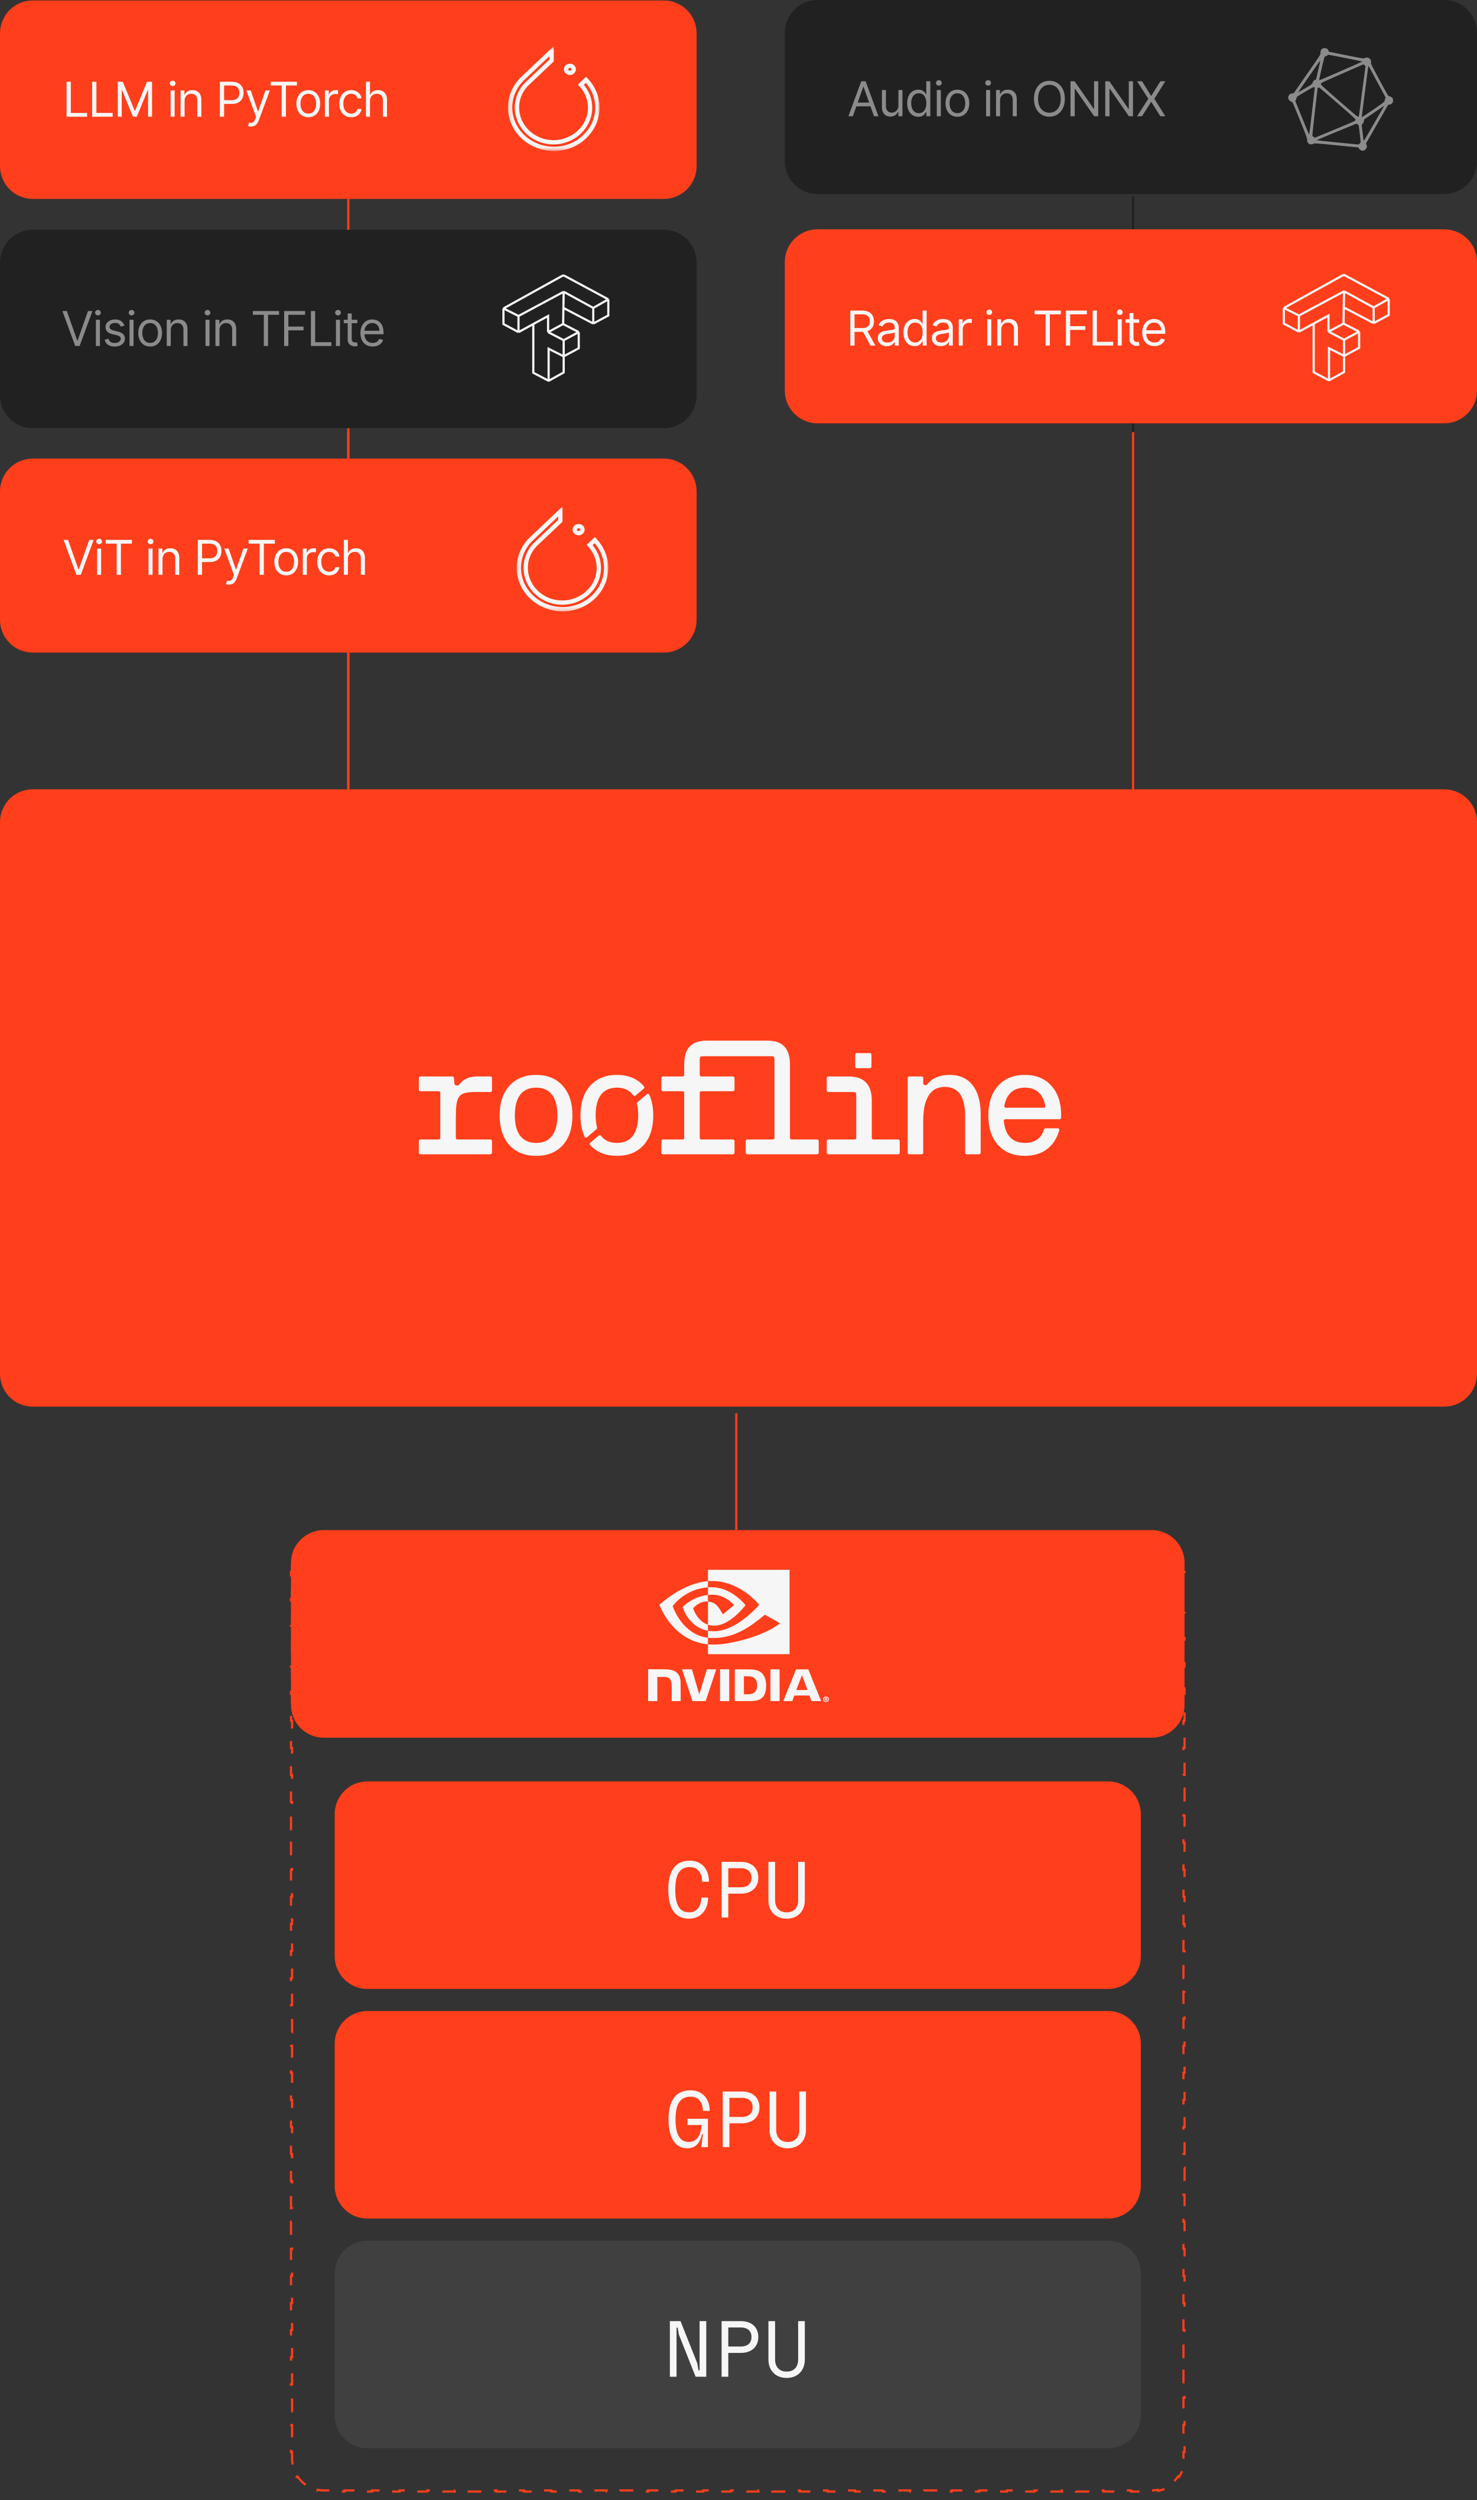 <?xml version="1.0" encoding="utf-8" standalone="yes"?>
<!DOCTYPE svg PUBLIC "-//W3C//DTD SVG 1.1//EN" "http://www.w3.org/Graphics/SVG/1.1/DTD/svg11.dtd">
<svg xmlns="http://www.w3.org/2000/svg" xmlns:xlink="http://www.w3.org/1999/xlink" xmlns:dc="http://purl.org/dc/elements/1.1/" xmlns:cc="http://web.resource.org/cc/" xmlns:rdf="http://www.w3.org/1999/02/22-rdf-syntax-ns#" xmlns:sodipodi="http://sodipodi.sourceforge.net/DTD/sodipodi-0.dtd" xmlns:inkscape="http://www.inkscape.org/namespaces/inkscape" version="1.1" baseProfile="full" width="335px" height="567px" viewBox="0 0 335 567" preserveAspectRatio="xMidYMid meet" id="svg_document" style="zoom: 1;"><rect x="0" y="0" width="335" height="567" fill="#333333" stroke="none"/><!-- Created with macSVG - https://macsvg.org/ - https://github.com/dsward2/macsvg/ --><title id="svg_document_title">Untitled.svg</title><defs id="svg_document_defs"></defs><g id="main_group"></g><svg width="335" height="566" viewBox="0 0 335 566" fill="none" id="svg1"><path d="M79 45V182" stroke="#FF3E1B" stroke-width="0.5" id="path1"></path><path d="M257 44.5V181.5" stroke="#212121" stroke-width="0.5" id="path1"></path><path d="M257 98V182" stroke="#FF3E1B" stroke-width="0.5" id="path1"></path><path d="M79 98V182" stroke="#FF3E1B" stroke-width="0.5" id="path1"></path><path d="M327.567 52H185.433C181.328 52 178 55.328 178 59.433V88.567C178 92.672 181.328 96 185.433 96H327.567C331.672 96 335 92.672 335 88.567V59.433C335 55.328 331.672 52 327.567 52Z" fill="#FF3E1B" id="path1"></path><path d="M192.857 78.363V70.434H195.535C196.155 70.434 196.663 70.54 197.061 70.752C197.458 70.961 197.752 71.249 197.943 71.615C198.134 71.982 198.23 72.398 198.23 72.866C198.23 73.333 198.134 73.747 197.943 74.108C197.752 74.47 197.459 74.753 197.065 74.96C196.67 75.164 196.165 75.266 195.551 75.266H193.383V74.399H195.52C195.943 74.399 196.284 74.337 196.542 74.213C196.803 74.089 196.991 73.913 197.107 73.686C197.226 73.457 197.285 73.183 197.285 72.866C197.285 72.548 197.226 72.271 197.107 72.033C196.988 71.796 196.799 71.613 196.538 71.484C196.277 71.352 195.933 71.286 195.504 71.286H193.817V78.363H192.857ZM196.588 74.801L198.54 78.363H197.425L195.504 74.801H196.588ZM201.129 78.502C200.752 78.502 200.41 78.431 200.103 78.289C199.796 78.145 199.552 77.937 199.371 77.666C199.19 77.392 199.1 77.062 199.1 76.675C199.1 76.334 199.167 76.058 199.301 75.846C199.436 75.632 199.615 75.465 199.839 75.343C200.064 75.222 200.312 75.132 200.583 75.072C200.856 75.01 201.131 74.961 201.407 74.925C201.769 74.879 202.062 74.844 202.286 74.821C202.513 74.795 202.678 74.752 202.782 74.693C202.887 74.633 202.94 74.53 202.94 74.383V74.352C202.94 73.97 202.836 73.673 202.627 73.462C202.42 73.25 202.107 73.144 201.686 73.144C201.25 73.144 200.908 73.24 200.66 73.431C200.412 73.622 200.238 73.826 200.138 74.042L199.27 73.733C199.425 73.371 199.632 73.09 199.89 72.889C200.15 72.685 200.434 72.543 200.741 72.463C201.051 72.38 201.356 72.339 201.655 72.339C201.846 72.339 202.065 72.362 202.313 72.409C202.563 72.453 202.805 72.544 203.037 72.684C203.272 72.823 203.467 73.033 203.622 73.315C203.776 73.596 203.854 73.973 203.854 74.445V78.363H202.94V77.558H202.894C202.832 77.687 202.729 77.825 202.584 77.972C202.44 78.119 202.247 78.244 202.007 78.347C201.767 78.451 201.474 78.502 201.129 78.502ZM201.268 77.681C201.629 77.681 201.934 77.61 202.182 77.469C202.432 77.327 202.62 77.143 202.747 76.919C202.876 76.694 202.94 76.458 202.94 76.21V75.374C202.902 75.421 202.816 75.463 202.685 75.502C202.556 75.538 202.406 75.57 202.236 75.599C202.068 75.625 201.904 75.648 201.744 75.668C201.587 75.686 201.459 75.702 201.361 75.715C201.123 75.746 200.901 75.796 200.695 75.866C200.491 75.933 200.326 76.035 200.199 76.172C200.076 76.306 200.014 76.489 200.014 76.721C200.014 77.039 200.131 77.279 200.366 77.441C200.603 77.601 200.904 77.681 201.268 77.681ZM207.44 78.487C206.944 78.487 206.507 78.362 206.127 78.111C205.748 77.858 205.451 77.502 205.237 77.043C205.023 76.581 204.916 76.035 204.916 75.405C204.916 74.781 205.023 74.239 205.237 73.779C205.451 73.32 205.749 72.965 206.131 72.715C206.513 72.464 206.955 72.339 207.455 72.339C207.842 72.339 208.148 72.404 208.373 72.533C208.6 72.659 208.773 72.804 208.891 72.966C209.013 73.126 209.107 73.258 209.174 73.361H209.252V70.434H210.165V78.363H209.282V77.449H209.174C209.107 77.558 209.011 77.694 208.888 77.86C208.764 78.022 208.587 78.168 208.357 78.297C208.128 78.423 207.822 78.487 207.44 78.487ZM207.564 77.666C207.93 77.666 208.24 77.57 208.493 77.379C208.746 77.186 208.938 76.919 209.07 76.578C209.201 76.235 209.267 75.839 209.267 75.39C209.267 74.946 209.202 74.557 209.073 74.224C208.944 73.889 208.753 73.628 208.5 73.442C208.248 73.254 207.935 73.16 207.564 73.16C207.177 73.16 206.854 73.259 206.596 73.458C206.34 73.654 206.148 73.921 206.019 74.259C205.893 74.595 205.829 74.972 205.829 75.39C205.829 75.813 205.894 76.197 206.023 76.543C206.154 76.887 206.348 77.16 206.604 77.364C206.862 77.565 207.182 77.666 207.564 77.666ZM213.388 78.502C213.011 78.502 212.669 78.431 212.362 78.289C212.055 78.145 211.811 77.937 211.63 77.666C211.45 77.392 211.359 77.062 211.359 76.675C211.359 76.334 211.427 76.058 211.561 75.846C211.695 75.632 211.874 75.465 212.099 75.343C212.323 75.222 212.571 75.132 212.842 75.072C213.116 75.01 213.391 74.961 213.667 74.925C214.028 74.879 214.321 74.844 214.546 74.821C214.773 74.795 214.938 74.752 215.041 74.693C215.147 74.633 215.2 74.53 215.2 74.383V74.352C215.2 73.97 215.095 73.673 214.886 73.462C214.68 73.25 214.366 73.144 213.946 73.144C213.509 73.144 213.167 73.24 212.92 73.431C212.672 73.622 212.498 73.826 212.397 74.042L211.53 73.733C211.685 73.371 211.891 73.09 212.149 72.889C212.41 72.685 212.694 72.543 213.001 72.463C213.311 72.38 213.615 72.339 213.915 72.339C214.106 72.339 214.325 72.362 214.573 72.409C214.823 72.453 215.064 72.544 215.297 72.684C215.531 72.823 215.726 73.033 215.881 73.315C216.036 73.596 216.113 73.973 216.113 74.445V78.363H215.2V77.558H215.153C215.091 77.687 214.988 77.825 214.844 77.972C214.699 78.119 214.507 78.244 214.267 78.347C214.027 78.451 213.734 78.502 213.388 78.502ZM213.527 77.681C213.889 77.681 214.193 77.61 214.441 77.469C214.691 77.327 214.88 77.143 215.006 76.919C215.135 76.694 215.2 76.458 215.2 76.21V75.374C215.161 75.421 215.076 75.463 214.944 75.502C214.815 75.538 214.666 75.57 214.495 75.599C214.327 75.625 214.164 75.648 214.004 75.668C213.846 75.686 213.718 75.702 213.62 75.715C213.383 75.746 213.161 75.796 212.954 75.866C212.751 75.933 212.585 76.035 212.459 76.172C212.335 76.306 212.273 76.489 212.273 76.721C212.273 77.039 212.391 77.279 212.625 77.441C212.863 77.601 213.164 77.681 213.527 77.681ZM217.454 78.363V72.417H218.337V73.315H218.399C218.507 73.02 218.703 72.782 218.987 72.598C219.271 72.415 219.591 72.324 219.947 72.324C220.014 72.324 220.098 72.325 220.199 72.327C220.299 72.33 220.375 72.334 220.427 72.339V73.268C220.396 73.26 220.325 73.249 220.214 73.233C220.106 73.215 219.991 73.206 219.87 73.206C219.581 73.206 219.322 73.267 219.095 73.388C218.871 73.507 218.693 73.672 218.561 73.884C218.432 74.093 218.368 74.332 218.368 74.6V78.363H217.454ZM223.922 78.363V72.417H224.836V78.363H223.922ZM224.387 71.425C224.208 71.425 224.055 71.365 223.926 71.244C223.799 71.122 223.736 70.976 223.736 70.806C223.736 70.636 223.799 70.49 223.926 70.369C224.055 70.247 224.208 70.187 224.387 70.187C224.565 70.187 224.717 70.247 224.843 70.369C224.972 70.49 225.037 70.636 225.037 70.806C225.037 70.976 224.972 71.122 224.843 71.244C224.717 71.365 224.565 71.425 224.387 71.425ZM227.096 74.786V78.363H226.182V72.417H227.065V73.346H227.142C227.281 73.044 227.493 72.801 227.777 72.618C228.061 72.432 228.427 72.339 228.876 72.339C229.279 72.339 229.631 72.422 229.933 72.587C230.235 72.749 230.47 72.997 230.638 73.33C230.806 73.66 230.889 74.079 230.889 74.584V78.363H229.976V74.646C229.976 74.179 229.854 73.815 229.612 73.555C229.369 73.291 229.036 73.16 228.613 73.16C228.321 73.16 228.061 73.223 227.831 73.35C227.604 73.476 227.425 73.66 227.293 73.903C227.161 74.146 227.096 74.44 227.096 74.786ZM234.661 71.286V70.434H240.607V71.286H238.114V78.363H237.154V71.286H234.661ZM241.762 78.363V70.434H246.516V71.286H242.722V73.965H246.16V74.817H242.722V78.363H241.762ZM247.833 78.363V70.434H248.793V77.511H252.479V78.363H247.833ZM253.514 78.363V72.417H254.428V78.363H253.514ZM253.979 71.425C253.801 71.425 253.647 71.365 253.518 71.244C253.392 71.122 253.329 70.976 253.329 70.806C253.329 70.636 253.392 70.49 253.518 70.369C253.647 70.247 253.801 70.187 253.979 70.187C254.157 70.187 254.309 70.247 254.436 70.369C254.565 70.49 254.629 70.636 254.629 70.806C254.629 70.976 254.565 71.122 254.436 71.244C254.309 71.365 254.157 71.425 253.979 71.425ZM258.36 72.417V73.191H255.279V72.417H258.36ZM256.177 70.992H257.091V76.659C257.091 76.918 257.128 77.111 257.203 77.24C257.28 77.367 257.378 77.452 257.497 77.496C257.618 77.537 257.746 77.558 257.88 77.558C257.981 77.558 258.064 77.552 258.128 77.542C258.193 77.529 258.244 77.519 258.283 77.511L258.469 78.332C258.407 78.355 258.32 78.378 258.209 78.402C258.098 78.427 257.958 78.44 257.787 78.44C257.529 78.44 257.276 78.385 257.029 78.274C256.783 78.163 256.58 77.994 256.417 77.767C256.257 77.54 256.177 77.253 256.177 76.907V70.992ZM261.837 78.487C261.264 78.487 260.77 78.36 260.354 78.107C259.941 77.852 259.622 77.496 259.398 77.039C259.176 76.579 259.065 76.045 259.065 75.436C259.065 74.827 259.176 74.29 259.398 73.826C259.622 73.359 259.935 72.995 260.335 72.734C260.737 72.471 261.207 72.339 261.744 72.339C262.054 72.339 262.359 72.391 262.661 72.494C262.963 72.597 263.238 72.765 263.486 72.997C263.734 73.227 263.931 73.531 264.078 73.911C264.225 74.29 264.299 74.757 264.299 75.312V75.699H259.715V74.91H263.37C263.37 74.574 263.303 74.275 263.169 74.011C263.037 73.748 262.849 73.54 262.603 73.388C262.361 73.236 262.074 73.16 261.744 73.16C261.38 73.16 261.065 73.25 260.799 73.431C260.536 73.609 260.334 73.841 260.192 74.128C260.05 74.414 259.979 74.721 259.979 75.049V75.575C259.979 76.025 260.056 76.405 260.211 76.718C260.368 77.027 260.586 77.263 260.865 77.426C261.144 77.586 261.468 77.666 261.837 77.666C262.077 77.666 262.294 77.632 262.487 77.565C262.683 77.496 262.852 77.392 262.994 77.256C263.136 77.116 263.246 76.943 263.323 76.737L264.206 76.985C264.113 77.284 263.957 77.547 263.738 77.774C263.518 77.999 263.247 78.174 262.925 78.301C262.602 78.425 262.239 78.487 261.837 78.487Z" fill="#F6F6F6" id="path1"></path><path d="M291.188 69.84L304.605 62.407H304.971L314.973 67.781M291.188 69.84L294.603 71.555M291.188 69.84V73.384L294.603 75.214M314.973 67.781L311.558 69.725M314.973 67.781V71.44L311.558 73.27M294.603 71.555L304.849 66.066M294.603 71.555V75.214M294.603 75.214L297.958 73.384M311.558 69.725V73.27M311.558 69.725L304.849 66.066M311.558 73.27L304.788 69.725M304.849 66.066L304.788 69.725M304.788 69.725L304.727 73.384M297.958 73.384L301.312 71.555V75.214M297.958 73.384V84.429L301.312 86.192H301.434M301.312 75.214L304.727 73.384M301.312 75.214L304.849 77.044M304.727 73.384L308.264 75.214M304.849 77.044V80.703M304.849 77.044L308.264 75.214M308.264 75.214V78.873L304.849 80.703M301.434 86.192H301.556L304.849 84.362V80.703M301.434 86.192V78.988L304.849 80.703" stroke="#F6F6F6" stroke-width="0.496" id="path1"></path><path d="M150.567 104H7.433C3.328 104 0 107.328 0 111.433V140.567C0 144.672 3.328 148 7.433 148H150.567C154.672 148 158 144.672 158 140.567V111.433C158 107.328 154.672 104 150.567 104Z" fill="#FF3E1B" id="path1"></path><path d="M15.434 122.434L17.788 129.108H17.881L20.235 122.434H21.241L18.33 130.362H17.339L14.428 122.434H15.434ZM22.025 130.362V124.416H22.939V130.362H22.025ZM22.49 123.425C22.312 123.425 22.158 123.364 22.029 123.243C21.903 123.122 21.839 122.976 21.839 122.806C21.839 122.635 21.903 122.489 22.029 122.368C22.158 122.247 22.312 122.186 22.49 122.186C22.668 122.186 22.82 122.247 22.947 122.368C23.076 122.489 23.14 122.635 23.14 122.806C23.14 122.976 23.076 123.122 22.947 123.243C22.82 123.364 22.668 123.425 22.49 123.425ZM23.975 123.286V122.434H29.922V123.286H27.429V130.362H26.468V123.286H23.975ZM33.691 130.362V124.416H34.605V130.362H33.691ZM34.156 123.425C33.978 123.425 33.824 123.364 33.695 123.243C33.569 123.122 33.506 122.976 33.506 122.806C33.506 122.635 33.569 122.489 33.695 122.368C33.824 122.247 33.978 122.186 34.156 122.186C34.334 122.186 34.486 122.247 34.613 122.368C34.742 122.489 34.806 122.635 34.806 122.806C34.806 122.976 34.742 123.122 34.613 123.243C34.486 123.364 34.334 123.425 34.156 123.425ZM36.865 126.785V130.362H35.951V124.416H36.834V125.345H36.911C37.051 125.043 37.263 124.801 37.546 124.617C37.83 124.432 38.197 124.339 38.646 124.339C39.048 124.339 39.401 124.421 39.703 124.586C40.005 124.749 40.239 124.997 40.407 125.33C40.575 125.66 40.659 126.078 40.659 126.584V130.362H39.745V126.646C39.745 126.179 39.624 125.815 39.381 125.554C39.139 125.291 38.806 125.159 38.383 125.159C38.091 125.159 37.83 125.223 37.601 125.349C37.373 125.475 37.194 125.66 37.062 125.903C36.931 126.145 36.865 126.439 36.865 126.785ZM44.864 130.362V122.434H47.543C48.165 122.434 48.673 122.546 49.068 122.771C49.466 122.993 49.76 123.293 49.951 123.673C50.142 124.052 50.237 124.475 50.237 124.943C50.237 125.41 50.142 125.834 49.951 126.216C49.763 126.598 49.471 126.903 49.076 127.13C48.681 127.354 48.175 127.467 47.559 127.467H45.639V126.615H47.528C47.953 126.615 48.295 126.541 48.553 126.394C48.812 126.247 48.999 126.048 49.115 125.798C49.234 125.545 49.293 125.26 49.293 124.943C49.293 124.625 49.234 124.341 49.115 124.091C48.999 123.841 48.81 123.644 48.55 123.502C48.289 123.358 47.943 123.286 47.512 123.286H45.824V130.362H44.864ZM51.922 132.592C51.767 132.592 51.629 132.579 51.507 132.553C51.386 132.53 51.302 132.507 51.256 132.484L51.488 131.679C51.71 131.735 51.906 131.756 52.077 131.74C52.247 131.725 52.398 131.649 52.529 131.512C52.664 131.378 52.786 131.16 52.897 130.858L53.068 130.393L50.869 124.416H51.86L53.501 129.154H53.563L55.204 124.416H56.196L53.671 131.229C53.558 131.537 53.417 131.791 53.249 131.992C53.082 132.196 52.887 132.347 52.665 132.445C52.446 132.543 52.198 132.592 51.922 132.592ZM56.392 123.286V122.434H62.338V123.286H59.845V130.362H58.885V123.286H56.392ZM64.922 130.486C64.386 130.486 63.915 130.358 63.509 130.103C63.107 129.847 62.792 129.49 62.565 129.031C62.34 128.571 62.228 128.034 62.228 127.42C62.228 126.801 62.34 126.26 62.565 125.798C62.792 125.336 63.107 124.977 63.509 124.722C63.915 124.466 64.386 124.339 64.922 124.339C65.459 124.339 65.929 124.466 66.332 124.722C66.737 124.977 67.052 125.336 67.276 125.798C67.503 126.26 67.617 126.801 67.617 127.42C67.617 128.034 67.503 128.571 67.276 129.031C67.052 129.49 66.737 129.847 66.332 130.103C65.929 130.358 65.459 130.486 64.922 130.486ZM64.922 129.665C65.33 129.665 65.666 129.561 65.929 129.352C66.192 129.143 66.387 128.868 66.513 128.527C66.64 128.187 66.703 127.818 66.703 127.42C66.703 127.023 66.64 126.652 66.513 126.309C66.387 125.966 66.192 125.688 65.929 125.477C65.666 125.265 65.33 125.159 64.922 125.159C64.515 125.159 64.179 125.265 63.916 125.477C63.653 125.688 63.458 125.966 63.331 126.309C63.205 126.652 63.142 127.023 63.142 127.42C63.142 127.818 63.205 128.187 63.331 128.527C63.458 128.868 63.653 129.143 63.916 129.352C64.179 129.561 64.515 129.665 64.922 129.665ZM68.684 130.362V124.416H69.567V125.314H69.629C69.737 125.02 69.933 124.781 70.217 124.598C70.501 124.415 70.821 124.323 71.177 124.323C71.245 124.323 71.329 124.324 71.429 124.327C71.53 124.33 71.606 124.333 71.658 124.339V125.268C71.627 125.26 71.556 125.248 71.445 125.233C71.336 125.215 71.221 125.206 71.1 125.206C70.811 125.206 70.553 125.266 70.326 125.388C70.101 125.506 69.923 125.672 69.792 125.883C69.663 126.092 69.598 126.331 69.598 126.599V130.362H68.684ZM74.648 130.486C74.091 130.486 73.611 130.355 73.208 130.091C72.805 129.828 72.496 129.465 72.279 129.003C72.062 128.542 71.954 128.014 71.954 127.42C71.954 126.816 72.065 126.283 72.287 125.821C72.511 125.357 72.823 124.994 73.224 124.733C73.626 124.47 74.096 124.339 74.633 124.339C75.051 124.339 75.428 124.416 75.763 124.571C76.099 124.726 76.374 124.943 76.588 125.221C76.802 125.5 76.935 125.825 76.986 126.197H76.073C76.003 125.926 75.848 125.686 75.608 125.477C75.371 125.265 75.051 125.159 74.648 125.159C74.292 125.159 73.98 125.252 73.711 125.438C73.445 125.621 73.238 125.881 73.088 126.216C72.941 126.549 72.867 126.94 72.867 127.389C72.867 127.849 72.94 128.249 73.084 128.589C73.231 128.93 73.438 129.194 73.704 129.383C73.972 129.571 74.287 129.665 74.648 129.665C74.886 129.665 75.101 129.624 75.295 129.542C75.488 129.459 75.652 129.34 75.786 129.185C75.921 129.031 76.016 128.845 76.073 128.628H76.986C76.935 128.979 76.807 129.295 76.603 129.576C76.402 129.855 76.135 130.077 75.802 130.242C75.472 130.405 75.087 130.486 74.648 130.486ZM78.909 126.785V130.362H77.995V122.434H78.909V125.345H78.986C79.125 125.038 79.334 124.794 79.613 124.613C79.894 124.43 80.269 124.339 80.736 124.339C81.141 124.339 81.496 124.42 81.801 124.583C82.105 124.743 82.341 124.989 82.509 125.322C82.679 125.652 82.765 126.073 82.765 126.584V130.362H81.851V126.646C81.851 126.174 81.728 125.808 81.483 125.55C81.241 125.29 80.904 125.159 80.473 125.159C80.173 125.159 79.905 125.223 79.667 125.349C79.433 125.475 79.247 125.66 79.11 125.903C78.976 126.145 78.909 126.439 78.909 126.785Z" fill="#F6F6F6" id="path1"></path><mask id="mask0_2316_929" style="mask-type:luminance" maskUnits="userSpaceOnUse" x="117" y="114" width="21" height="25"><path d="M137.473 115.403V138.188H117.661V115.403H137.473Z" fill="white" stroke="white" id="path1"></path></mask><g mask="url(#mask0_2316_929)" id="g1"><path d="M127.091 118.115L126.552 118.626L121.688 123.226C118.418 126.276 118.423 131.265 121.688 134.354C124.897 137.433 130.121 137.43 133.372 134.357C136.52 131.425 136.636 126.698 133.735 123.592L134.897 122.493C138.332 126.076 138.34 131.471 134.944 135.042L134.593 135.394C130.773 139.069 124.477 139.073 120.584 135.391C116.708 131.724 116.708 125.813 120.584 122.146L127.091 115.99V118.115Z" stroke="#F6F6F6" stroke-width="0.974" id="path1"></path><path d="M131.242 119.315C131.75 119.315 132.115 119.698 132.115 120.114C132.115 120.53 131.75 120.913 131.242 120.913C130.735 120.912 130.37 120.53 130.37 120.114C130.37 119.698 130.735 119.315 131.242 119.315Z" stroke="#F6F6F6" stroke-width="0.974" id="path1"></path></g><path d="M150.567 0.105H7.433C3.328 0.105 0 3.433 0 7.538V37.672C0 41.777 3.328 45.105 7.433 45.105H150.567C154.672 45.105 158 41.777 158 37.672V7.538C158 3.433 154.672 0.105 150.567 0.105Z" fill="#FF3E1B" id="path1"></path><path d="M15.102 26.466V18.537H16.062V25.614H19.748V26.466H15.102ZM20.907 26.466V18.537H21.867V25.614H25.553V26.466H20.907ZM26.712 18.537H27.858L30.552 25.119H30.645L33.34 18.537H34.486V26.466H33.587V20.442H33.51L31.032 26.466H30.165L27.688 20.442H27.61V26.466H26.712V18.537ZM38.699 26.466V20.52H39.612V26.466H38.699ZM39.163 19.529C38.985 19.529 38.832 19.468 38.703 19.347C38.576 19.225 38.513 19.079 38.513 18.909C38.513 18.739 38.576 18.593 38.703 18.472C38.832 18.35 38.985 18.29 39.163 18.29C39.341 18.29 39.494 18.35 39.62 18.472C39.749 18.593 39.814 18.739 39.814 18.909C39.814 19.079 39.749 19.225 39.62 19.347C39.494 19.468 39.341 19.529 39.163 19.529ZM41.872 22.889V26.466H40.959V20.52H41.841V21.449H41.919C42.058 21.147 42.27 20.904 42.554 20.721C42.837 20.535 43.204 20.442 43.653 20.442C44.056 20.442 44.408 20.525 44.71 20.69C45.012 20.852 45.247 21.1 45.414 21.433C45.582 21.764 45.666 22.182 45.666 22.687V26.466H44.752V22.749C44.752 22.282 44.631 21.918 44.389 21.658C44.146 21.394 43.813 21.263 43.39 21.263C43.098 21.263 42.837 21.326 42.608 21.453C42.381 21.579 42.201 21.764 42.07 22.006C41.938 22.249 41.872 22.543 41.872 22.889ZM49.871 26.466V18.537H52.55C53.172 18.537 53.681 18.65 54.076 18.874C54.473 19.096 54.767 19.397 54.958 19.776C55.149 20.156 55.245 20.579 55.245 21.046C55.245 21.513 55.149 21.938 54.958 22.32C54.77 22.702 54.478 23.006 54.083 23.233C53.688 23.458 53.183 23.57 52.566 23.57H50.646V22.718H52.535C52.961 22.718 53.303 22.645 53.561 22.498C53.819 22.351 54.006 22.152 54.122 21.902C54.241 21.649 54.3 21.363 54.3 21.046C54.3 20.729 54.241 20.445 54.122 20.194C54.006 19.944 53.818 19.748 53.557 19.606C53.296 19.461 52.95 19.389 52.519 19.389H50.831V26.466H49.871ZM56.929 28.696C56.774 28.696 56.636 28.683 56.515 28.657C56.393 28.634 56.309 28.611 56.263 28.587L56.495 27.782C56.717 27.839 56.913 27.859 57.084 27.844C57.254 27.829 57.405 27.752 57.536 27.616C57.671 27.481 57.793 27.263 57.904 26.961L58.075 26.497L55.876 20.52H56.867L58.508 25.258H58.57L60.212 20.52H61.203L58.679 27.333C58.565 27.64 58.424 27.894 58.257 28.096C58.089 28.3 57.894 28.45 57.672 28.549C57.453 28.647 57.205 28.696 56.929 28.696ZM61.399 19.389V18.537H67.345V19.389H64.852V26.466H63.892V19.389H61.399ZM69.93 26.59C69.393 26.59 68.922 26.462 68.517 26.206C68.114 25.951 67.799 25.593 67.572 25.134C67.347 24.675 67.235 24.138 67.235 23.524C67.235 22.904 67.347 22.364 67.572 21.902C67.799 21.44 68.114 21.081 68.517 20.825C68.922 20.57 69.393 20.442 69.93 20.442C70.466 20.442 70.936 20.57 71.339 20.825C71.744 21.081 72.059 21.44 72.283 21.902C72.51 22.364 72.624 22.904 72.624 23.524C72.624 24.138 72.51 24.675 72.283 25.134C72.059 25.593 71.744 25.951 71.339 26.206C70.936 26.462 70.466 26.59 69.93 26.59ZM69.93 25.769C70.337 25.769 70.673 25.664 70.936 25.455C71.199 25.246 71.394 24.972 71.521 24.631C71.647 24.29 71.71 23.921 71.71 23.524C71.71 23.126 71.647 22.756 71.521 22.413C71.394 22.069 71.199 21.792 70.936 21.58C70.673 21.369 70.337 21.263 69.93 21.263C69.522 21.263 69.186 21.369 68.923 21.58C68.66 21.792 68.465 22.069 68.339 22.413C68.212 22.756 68.149 23.126 68.149 23.524C68.149 23.921 68.212 24.29 68.339 24.631C68.465 24.972 68.66 25.246 68.923 25.455C69.186 25.664 69.522 25.769 69.93 25.769ZM73.692 26.466V20.52H74.574V21.418H74.636C74.745 21.123 74.941 20.885 75.225 20.702C75.509 20.518 75.829 20.427 76.185 20.427C76.252 20.427 76.336 20.428 76.436 20.431C76.537 20.433 76.613 20.437 76.665 20.442V21.371C76.634 21.363 76.563 21.352 76.452 21.336C76.344 21.318 76.229 21.309 76.107 21.309C75.818 21.309 75.56 21.37 75.333 21.491C75.108 21.61 74.93 21.775 74.799 21.987C74.67 22.196 74.605 22.435 74.605 22.703V26.466H73.692ZM79.655 26.59C79.098 26.59 78.618 26.458 78.215 26.195C77.813 25.932 77.503 25.569 77.286 25.107C77.069 24.645 76.961 24.117 76.961 23.524C76.961 22.92 77.072 22.387 77.294 21.925C77.518 21.46 77.831 21.098 78.231 20.837C78.633 20.574 79.103 20.442 79.64 20.442C80.058 20.442 80.435 20.52 80.77 20.674C81.106 20.829 81.381 21.046 81.595 21.325C81.809 21.604 81.942 21.929 81.994 22.3H81.08C81.01 22.029 80.856 21.789 80.616 21.58C80.378 21.369 80.058 21.263 79.655 21.263C79.299 21.263 78.987 21.356 78.719 21.542C78.453 21.725 78.245 21.984 78.095 22.32C77.948 22.653 77.875 23.044 77.875 23.493C77.875 23.952 77.947 24.352 78.091 24.693C78.239 25.033 78.445 25.298 78.711 25.486C78.979 25.675 79.294 25.769 79.655 25.769C79.893 25.769 80.108 25.728 80.302 25.645C80.496 25.563 80.659 25.444 80.794 25.289C80.928 25.134 81.023 24.948 81.08 24.731H81.994C81.942 25.082 81.814 25.399 81.611 25.68C81.409 25.959 81.142 26.181 80.809 26.346C80.479 26.508 80.094 26.59 79.655 26.59ZM83.916 22.889V26.466H83.002V18.537H83.916V21.449H83.993C84.133 21.142 84.342 20.898 84.62 20.717C84.902 20.534 85.276 20.442 85.743 20.442C86.148 20.442 86.503 20.523 86.808 20.686C87.112 20.846 87.348 21.092 87.516 21.425C87.687 21.756 87.772 22.176 87.772 22.687V26.466H86.858V22.749C86.858 22.277 86.735 21.912 86.49 21.654C86.248 21.393 85.911 21.263 85.48 21.263C85.181 21.263 84.912 21.326 84.675 21.453C84.44 21.579 84.254 21.764 84.117 22.006C83.983 22.249 83.916 22.543 83.916 22.889Z" fill="#F6F6F6" id="path1"></path><mask id="mask1_2316_929" style="mask-type:luminance" maskUnits="userSpaceOnUse" x="115" y="10" width="21" height="25"><path d="M135.491 11.012V33.797H115.679V11.012H135.491Z" fill="white" stroke="white" id="path1"></path></mask><g mask="url(#mask1_2316_929)" id="g1"><path d="M125.109 13.723L124.57 14.234L119.707 18.833C116.436 21.884 116.441 26.873 119.707 29.962C122.915 33.041 128.139 33.038 131.391 29.965C134.539 27.032 134.654 22.306 131.754 19.2L132.916 18.101C136.35 21.684 136.359 27.079 132.963 30.65L132.611 31.001C128.791 34.677 122.496 34.681 118.603 30.999C114.726 27.332 114.726 21.421 118.603 17.754L125.109 11.598V13.723Z" stroke="#F6F6F6" stroke-width="0.974" id="path1"></path><path d="M129.26 14.921C129.768 14.921 130.133 15.304 130.133 15.72C130.133 16.136 129.768 16.519 129.26 16.519C128.753 16.519 128.388 16.136 128.388 15.72C128.388 15.304 128.753 14.922 129.26 14.921Z" stroke="#F6F6F6" stroke-width="0.974" id="path1"></path></g><path d="M327.567 0H185.433C181.328 0 178 3.328 178 7.433V36.567C178 40.672 181.328 44 185.433 44H327.567C331.672 44 335 40.672 335 36.567V7.433C335 3.328 331.672 0 327.567 0Z" fill="#212121" id="path1"></path><path d="M193.435 26.36H192.428L195.34 18.432H196.331L199.242 26.36H198.235L195.866 19.686H195.804L193.435 26.36ZM193.807 23.263H197.864V24.115H193.807V23.263ZM203.773 23.929V20.414H204.687V26.36H203.773V25.353H203.711C203.572 25.655 203.355 25.912 203.061 26.124C202.767 26.333 202.395 26.437 201.946 26.437C201.574 26.437 201.244 26.356 200.955 26.193C200.666 26.028 200.439 25.78 200.274 25.45C200.108 25.117 200.026 24.698 200.026 24.192V20.414H200.939V24.13C200.939 24.564 201.061 24.909 201.303 25.168C201.548 25.426 201.861 25.555 202.24 25.555C202.467 25.555 202.698 25.497 202.933 25.38C203.171 25.264 203.369 25.086 203.529 24.846C203.692 24.606 203.773 24.3 203.773 23.929ZM208.278 26.484C207.783 26.484 207.345 26.359 206.966 26.108C206.587 25.855 206.29 25.499 206.076 25.04C205.861 24.578 205.754 24.032 205.754 23.402C205.754 22.778 205.861 22.236 206.076 21.776C206.29 21.317 206.588 20.962 206.97 20.712C207.352 20.461 207.793 20.336 208.294 20.336C208.681 20.336 208.987 20.401 209.211 20.53C209.439 20.656 209.611 20.801 209.73 20.963C209.851 21.123 209.946 21.255 210.013 21.358H210.09V18.432H211.004V26.36H210.121V25.446H210.013C209.946 25.555 209.85 25.691 209.726 25.857C209.602 26.019 209.426 26.165 209.196 26.294C208.966 26.421 208.66 26.484 208.278 26.484ZM208.402 25.663C208.769 25.663 209.079 25.568 209.331 25.377C209.584 25.183 209.777 24.916 209.908 24.575C210.04 24.232 210.106 23.836 210.106 23.387C210.106 22.943 210.041 22.554 209.912 22.221C209.783 21.886 209.592 21.625 209.339 21.439C209.086 21.251 208.774 21.157 208.402 21.157C208.015 21.157 207.693 21.256 207.435 21.455C207.179 21.651 206.987 21.918 206.858 22.256C206.731 22.592 206.668 22.969 206.668 23.387C206.668 23.81 206.733 24.195 206.862 24.54C206.993 24.884 207.187 25.157 207.442 25.361C207.7 25.562 208.02 25.663 208.402 25.663ZM212.477 26.36V20.414H213.391V26.36H212.477ZM212.941 19.423C212.763 19.423 212.61 19.362 212.481 19.241C212.354 19.119 212.291 18.973 212.291 18.803C212.291 18.633 212.354 18.487 212.481 18.366C212.61 18.244 212.763 18.184 212.941 18.184C213.12 18.184 213.272 18.244 213.398 18.366C213.527 18.487 213.592 18.633 213.592 18.803C213.592 18.973 213.527 19.119 213.398 19.241C213.272 19.362 213.12 19.423 212.941 19.423ZM217.153 26.484C216.616 26.484 216.145 26.356 215.74 26.1C215.337 25.845 215.022 25.488 214.795 25.028C214.57 24.569 214.458 24.032 214.458 23.418C214.458 22.798 214.57 22.258 214.795 21.796C215.022 21.334 215.337 20.975 215.74 20.719C216.145 20.464 216.616 20.336 217.153 20.336C217.689 20.336 218.159 20.464 218.562 20.719C218.967 20.975 219.282 21.334 219.506 21.796C219.733 22.258 219.847 22.798 219.847 23.418C219.847 24.032 219.733 24.569 219.506 25.028C219.282 25.488 218.967 25.845 218.562 26.1C218.159 26.356 217.689 26.484 217.153 26.484ZM217.153 25.663C217.56 25.663 217.896 25.559 218.159 25.349C218.422 25.14 218.617 24.866 218.744 24.525C218.87 24.184 218.933 23.815 218.933 23.418C218.933 23.02 218.87 22.65 218.744 22.307C218.617 21.963 218.422 21.686 218.159 21.474C217.896 21.263 217.56 21.157 217.153 21.157C216.745 21.157 216.409 21.263 216.146 21.474C215.883 21.686 215.688 21.963 215.561 22.307C215.435 22.65 215.372 23.02 215.372 23.418C215.372 23.815 215.435 24.184 215.561 24.525C215.688 24.866 215.883 25.14 216.146 25.349C216.409 25.559 216.745 25.663 217.153 25.663ZM223.654 26.36V20.414H224.567V26.36H223.654ZM224.118 19.423C223.94 19.423 223.786 19.362 223.657 19.241C223.531 19.119 223.468 18.973 223.468 18.803C223.468 18.633 223.531 18.487 223.657 18.366C223.786 18.244 223.94 18.184 224.118 18.184C224.296 18.184 224.448 18.244 224.575 18.366C224.704 18.487 224.768 18.633 224.768 18.803C224.768 18.973 224.704 19.119 224.575 19.241C224.448 19.362 224.296 19.423 224.118 19.423ZM226.827 22.783V26.36H225.913V20.414H226.796V21.343H226.874C227.013 21.041 227.224 20.798 227.508 20.615C227.792 20.429 228.159 20.336 228.608 20.336C229.01 20.336 229.363 20.419 229.665 20.584C229.967 20.747 230.202 20.994 230.369 21.327C230.537 21.658 230.621 22.076 230.621 22.582V26.36H229.707V22.643C229.707 22.176 229.586 21.812 229.343 21.552C229.101 21.289 228.768 21.157 228.345 21.157C228.053 21.157 227.792 21.22 227.563 21.347C227.335 21.473 227.156 21.658 227.024 21.9C226.893 22.143 226.827 22.437 226.827 22.783ZM241.516 22.396C241.516 23.232 241.365 23.955 241.063 24.564C240.761 25.173 240.347 25.642 239.82 25.973C239.294 26.303 238.692 26.468 238.016 26.468C237.34 26.468 236.739 26.303 236.212 25.973C235.686 25.642 235.271 25.173 234.969 24.564C234.667 23.955 234.517 23.232 234.517 22.396C234.517 21.559 234.667 20.837 234.969 20.228C235.271 19.619 235.686 19.149 236.212 18.819C236.739 18.488 237.34 18.323 238.016 18.323C238.692 18.323 239.294 18.488 239.82 18.819C240.347 19.149 240.761 19.619 241.063 20.228C241.365 20.837 241.516 21.559 241.516 22.396ZM240.587 22.396C240.587 21.709 240.472 21.13 240.242 20.657C240.015 20.185 239.707 19.828 239.317 19.585C238.93 19.343 238.496 19.221 238.016 19.221C237.536 19.221 237.101 19.343 236.712 19.585C236.324 19.828 236.016 20.185 235.786 20.657C235.559 21.13 235.446 21.709 235.446 22.396C235.446 23.082 235.559 23.662 235.786 24.134C236.016 24.606 236.324 24.964 236.712 25.206C237.101 25.449 237.536 25.57 238.016 25.57C238.496 25.57 238.93 25.449 239.317 25.206C239.707 24.964 240.015 24.606 240.242 24.134C240.472 23.662 240.587 23.082 240.587 22.396ZM249.09 18.432V26.36H248.161L243.841 20.135H243.763V26.36H242.803V18.432H243.732L248.068 24.672H248.145V18.432H249.09ZM256.971 18.432V26.36H256.042L251.722 20.135H251.644V26.36H250.684V18.432H251.613L255.949 24.672H256.026V18.432H256.971ZM259.03 18.432L261.074 21.73H261.136L263.18 18.432H264.31L261.817 22.396L264.31 26.36H263.18L261.136 23.123H261.074L259.03 26.36H257.899L260.454 22.396L257.899 18.432H259.03Z" fill="#F6F6F6" fill-opacity="0.5" id="path1"></path><path fill-rule="evenodd" clip-rule="evenodd" d="M299.915 11.045C299.604 11.235 299.45 11.601 299.506 12.016C299.548 12.331 299.495 12.415 296.486 16.742L293.423 21.147L293.092 21.191C292.634 21.251 292.446 21.372 292.285 21.713C292.087 22.131 292.167 22.518 292.518 22.842C292.672 22.985 292.881 23.102 292.983 23.102C293.152 23.102 293.306 23.445 294.829 27.214C296.239 30.701 296.488 31.38 296.47 31.675C296.418 32.523 297.152 33.003 297.893 32.608C298.168 32.462 298.213 32.464 303.124 32.947L308.078 33.434L308.238 33.698C308.391 33.951 308.8 34.192 309.076 34.192C309.398 34.192 309.77 33.92 309.924 33.571C310.072 33.236 310.073 33.199 309.95 32.877L309.821 32.537L312.346 28.138L314.871 23.74H315.141C315.463 23.74 315.947 23.309 315.961 23.01C315.976 22.692 315.939 22.43 315.859 22.28C315.752 22.078 315.315 21.826 315.071 21.825C314.882 21.825 314.707 21.53 312.876 18.135C311.095 14.833 310.893 14.422 310.959 14.228C311.061 13.929 310.909 13.503 310.61 13.251C310.325 13.01 309.848 12.98 309.508 13.181C309.292 13.309 309.151 13.287 305.348 12.526L301.413 11.738L301.316 11.47C301.129 10.952 300.419 10.736 299.915 11.045ZM301.154 12.473C301.154 12.566 300.714 12.809 300.545 12.809C300.418 12.809 300.316 13.163 299.775 15.489C299.432 16.962 299.171 18.188 299.196 18.212C299.22 18.237 301.442 17.294 304.134 16.117C306.825 14.939 309.016 13.965 309.001 13.95C308.961 13.91 301.457 12.41 301.296 12.41C301.218 12.41 301.154 12.439 301.154 12.473ZM296.917 17.296C295.536 19.282 294.418 20.919 294.432 20.934C294.446 20.949 295.174 20.536 296.049 20.017C297.449 19.186 297.647 19.044 297.688 18.837C297.757 18.494 297.924 18.275 298.23 18.13L298.5 18.001L298.997 15.876C299.27 14.707 299.479 13.735 299.461 13.717C299.443 13.699 298.298 15.31 296.917 17.296ZM304.408 16.698C299.673 18.768 299.587 18.809 299.58 19.033C299.575 19.237 300.012 19.643 303.746 22.899C307.437 26.119 307.935 26.528 308.076 26.453C308.163 26.406 308.235 26.325 308.235 26.273C308.235 26.148 309.66 15.281 309.699 15.106C309.718 15.023 309.632 14.895 309.48 14.78L309.229 14.59L304.408 16.698ZM310.354 15.048C310.334 15.111 310.278 15.486 310.229 15.881C310.18 16.276 309.855 18.771 309.506 21.425C309.157 24.079 308.871 26.314 308.871 26.391C308.871 26.469 308.91 26.532 308.958 26.532C309.005 26.532 310.169 25.759 311.543 24.813C313.691 23.336 314.043 23.066 314.043 22.896C314.043 22.787 314.097 22.568 314.163 22.409L314.283 22.121L312.477 18.762C310.349 14.805 310.401 14.897 310.354 15.048ZM296.002 20.814C294.174 21.888 294.078 21.957 294.076 22.184C294.074 22.316 294.008 22.531 293.93 22.663L293.786 22.902L295.342 26.746C296.198 28.861 296.919 30.566 296.944 30.536C296.97 30.506 297.252 28.202 297.57 25.415C297.889 22.629 298.167 20.236 298.189 20.098C298.219 19.905 298.193 19.827 298.077 19.764C297.951 19.697 297.595 19.877 296.002 20.814ZM298.986 19.885C298.91 19.905 298.846 19.946 298.845 19.976C298.843 20.006 298.561 22.453 298.218 25.415C297.866 28.448 297.625 30.813 297.666 30.829C297.706 30.844 297.842 30.944 297.969 31.05L298.199 31.244L302.795 29.343C307.038 27.587 307.395 27.425 307.448 27.227C307.502 27.023 307.299 26.833 303.41 23.441C301.158 21.477 299.273 19.865 299.221 19.859C299.168 19.852 299.063 19.864 298.986 19.885ZM311.656 25.539L309.389 27.099L309.345 27.452C309.316 27.692 309.229 27.882 309.076 28.043L308.85 28.279L309.028 29.899C309.126 30.79 309.23 31.643 309.26 31.795C309.312 32.059 309.415 31.897 311.532 28.205C312.751 26.078 313.801 24.258 313.865 24.159C313.929 24.06 313.968 23.979 313.952 23.98C313.936 23.98 312.903 24.682 311.656 25.539ZM303.086 29.909C300.625 30.926 298.611 31.777 298.61 31.801C298.609 31.824 300.754 32.053 303.377 32.31L308.146 32.777L308.387 32.536L308.627 32.295L308.431 30.551C308.171 28.234 308.197 28.352 307.91 28.188C307.775 28.111 307.641 28.051 307.612 28.054C307.583 28.057 305.546 28.892 303.086 29.909Z" fill="#F6F6F6" fill-opacity="0.5" id="path1"></path><path d="M150.567 52.105H7.433C3.328 52.105 0 55.433 0 59.538V89.672C0 93.777 3.328 97.105 7.433 97.105H150.567C154.672 97.105 158 93.777 158 89.672V59.538C158 55.433 154.672 52.105 150.567 52.105Z" fill="#212121" id="path1"></path><path d="M15.16 70.537L17.514 77.211H17.607L19.96 70.537H20.967L18.056 78.465H17.064L14.153 70.537H15.16ZM21.751 78.465V72.519H22.664V78.465H21.751ZM22.215 71.528C22.037 71.528 21.884 71.467 21.755 71.346C21.628 71.225 21.565 71.079 21.565 70.909C21.565 70.738 21.628 70.592 21.755 70.471C21.884 70.35 22.037 70.289 22.215 70.289C22.393 70.289 22.546 70.35 22.672 70.471C22.801 70.592 22.866 70.738 22.866 70.909C22.866 71.079 22.801 71.225 22.672 71.346C22.546 71.467 22.393 71.528 22.215 71.528ZM28.223 73.851L27.402 74.083C27.35 73.946 27.274 73.813 27.174 73.684C27.076 73.553 26.941 73.444 26.771 73.359C26.601 73.274 26.383 73.231 26.117 73.231C25.753 73.231 25.45 73.315 25.207 73.483C24.967 73.648 24.847 73.859 24.847 74.114C24.847 74.341 24.93 74.521 25.095 74.652C25.26 74.784 25.518 74.893 25.869 74.981L26.752 75.198C27.283 75.327 27.679 75.524 27.94 75.79C28.201 76.054 28.331 76.393 28.331 76.808C28.331 77.149 28.233 77.454 28.037 77.722C27.843 77.99 27.572 78.202 27.224 78.357C26.875 78.512 26.47 78.589 26.008 78.589C25.402 78.589 24.9 78.458 24.502 78.194C24.105 77.931 23.853 77.547 23.747 77.041L24.615 76.824C24.697 77.144 24.853 77.384 25.083 77.544C25.315 77.704 25.619 77.784 25.993 77.784C26.419 77.784 26.757 77.694 27.007 77.513C27.26 77.33 27.387 77.11 27.387 76.855C27.387 76.648 27.314 76.476 27.17 76.336C27.025 76.194 26.803 76.088 26.504 76.019L25.513 75.786C24.968 75.657 24.568 75.457 24.313 75.186C24.06 74.913 23.933 74.571 23.933 74.16C23.933 73.825 24.027 73.528 24.216 73.27C24.407 73.012 24.666 72.809 24.994 72.662C25.324 72.515 25.699 72.442 26.117 72.442C26.705 72.442 27.167 72.571 27.503 72.829C27.841 73.087 28.081 73.428 28.223 73.851ZM29.379 78.465V72.519H30.293V78.465H29.379ZM29.844 71.528C29.666 71.528 29.512 71.467 29.383 71.346C29.257 71.225 29.194 71.079 29.194 70.909C29.194 70.738 29.257 70.592 29.383 70.471C29.512 70.35 29.666 70.289 29.844 70.289C30.022 70.289 30.174 70.35 30.301 70.471C30.43 70.592 30.494 70.738 30.494 70.909C30.494 71.079 30.43 71.225 30.301 71.346C30.174 71.467 30.022 71.528 29.844 71.528ZM34.055 78.589C33.518 78.589 33.047 78.461 32.642 78.206C32.239 77.95 31.924 77.593 31.697 77.134C31.473 76.674 31.36 76.137 31.36 75.523C31.36 74.904 31.473 74.363 31.697 73.901C31.924 73.439 32.239 73.08 32.642 72.825C33.047 72.569 33.518 72.442 34.055 72.442C34.592 72.442 35.061 72.569 35.464 72.825C35.869 73.08 36.184 73.439 36.409 73.901C36.636 74.363 36.749 74.904 36.749 75.523C36.749 76.137 36.636 76.674 36.409 77.134C36.184 77.593 35.869 77.95 35.464 78.206C35.061 78.461 34.592 78.589 34.055 78.589ZM34.055 77.769C34.463 77.769 34.798 77.664 35.061 77.455C35.325 77.246 35.52 76.971 35.646 76.63C35.772 76.29 35.836 75.921 35.836 75.523C35.836 75.126 35.772 74.755 35.646 74.412C35.52 74.069 35.325 73.791 35.061 73.58C34.798 73.368 34.463 73.262 34.055 73.262C33.647 73.262 33.312 73.368 33.048 73.58C32.785 73.791 32.59 74.069 32.464 74.412C32.337 74.755 32.274 75.126 32.274 75.523C32.274 75.921 32.337 76.29 32.464 76.63C32.59 76.971 32.785 77.246 33.048 77.455C33.312 77.664 33.647 77.769 34.055 77.769ZM38.73 74.888V78.465H37.817V72.519H38.7V73.448H38.777C38.916 73.146 39.128 72.904 39.412 72.72C39.696 72.535 40.062 72.442 40.511 72.442C40.914 72.442 41.266 72.524 41.568 72.689C41.87 72.852 42.105 73.1 42.273 73.433C42.44 73.763 42.524 74.181 42.524 74.687V78.465H41.611V74.749C41.611 74.282 41.489 73.918 41.247 73.657C41.004 73.394 40.671 73.262 40.248 73.262C39.956 73.262 39.696 73.326 39.466 73.452C39.239 73.579 39.059 73.763 38.928 74.006C38.796 74.248 38.73 74.542 38.73 74.888ZM46.606 78.465V72.519H47.519V78.465H46.606ZM47.07 71.528C46.892 71.528 46.739 71.467 46.61 71.346C46.483 71.225 46.42 71.079 46.42 70.909C46.42 70.738 46.483 70.592 46.61 70.471C46.739 70.35 46.892 70.289 47.07 70.289C47.248 70.289 47.401 70.35 47.527 70.471C47.656 70.592 47.721 70.738 47.721 70.909C47.721 71.079 47.656 71.225 47.527 71.346C47.401 71.467 47.248 71.528 47.07 71.528ZM49.779 74.888V78.465H48.866V72.519H49.748V73.448H49.826C49.965 73.146 50.177 72.904 50.461 72.72C50.745 72.535 51.111 72.442 51.56 72.442C51.963 72.442 52.315 72.524 52.617 72.689C52.919 72.852 53.154 73.1 53.322 73.433C53.489 73.763 53.573 74.181 53.573 74.687V78.465H52.66V74.749C52.66 74.282 52.538 73.918 52.296 73.657C52.053 73.394 51.72 73.262 51.297 73.262C51.005 73.262 50.745 73.326 50.515 73.452C50.288 73.579 50.108 73.763 49.977 74.006C49.845 74.248 49.779 74.542 49.779 74.888ZM57.345 71.389V70.537H63.291V71.389H60.798V78.465H59.838V71.389H57.345ZM64.446 78.465V70.537H69.2V71.389H65.406V74.068H68.844V74.919H65.406V78.465H64.446ZM70.517 78.465V70.537H71.477V77.614H75.163V78.465H70.517ZM76.198 78.465V72.519H77.112V78.465H76.198ZM76.663 71.528C76.485 71.528 76.331 71.467 76.202 71.346C76.076 71.225 76.012 71.079 76.012 70.909C76.012 70.738 76.076 70.592 76.202 70.471C76.331 70.35 76.485 70.289 76.663 70.289C76.841 70.289 76.993 70.35 77.12 70.471C77.249 70.592 77.313 70.738 77.313 70.909C77.313 71.079 77.249 71.225 77.12 71.346C76.993 71.467 76.841 71.528 76.663 71.528ZM81.044 72.519V73.293H77.963V72.519H81.044ZM78.861 71.094H79.774V76.762C79.774 77.02 79.812 77.214 79.887 77.343C79.964 77.469 80.062 77.554 80.181 77.598C80.302 77.639 80.43 77.66 80.564 77.66C80.665 77.66 80.747 77.655 80.812 77.645C80.876 77.632 80.928 77.621 80.967 77.614L81.152 78.434C81.09 78.458 81.004 78.481 80.893 78.504C80.782 78.53 80.641 78.543 80.471 78.543C80.213 78.543 79.96 78.487 79.712 78.376C79.467 78.265 79.263 78.096 79.101 77.869C78.941 77.642 78.861 77.356 78.861 77.01V71.094ZM84.521 78.589C83.948 78.589 83.453 78.463 83.038 78.21C82.625 77.954 82.306 77.598 82.082 77.141C81.86 76.682 81.749 76.148 81.749 75.539C81.749 74.93 81.86 74.393 82.082 73.928C82.306 73.461 82.618 73.097 83.018 72.837C83.421 72.573 83.891 72.442 84.428 72.442C84.737 72.442 85.043 72.493 85.345 72.596C85.647 72.7 85.922 72.867 86.17 73.1C86.417 73.329 86.615 73.634 86.762 74.013C86.909 74.393 86.983 74.86 86.983 75.415V75.802H82.399V75.012H86.054C86.054 74.677 85.986 74.377 85.852 74.114C85.721 73.851 85.532 73.643 85.287 73.491C85.044 73.338 84.758 73.262 84.428 73.262C84.064 73.262 83.749 73.353 83.483 73.533C83.22 73.711 83.017 73.944 82.875 74.23C82.733 74.517 82.662 74.824 82.662 75.152V75.678C82.662 76.127 82.74 76.508 82.895 76.82C83.052 77.13 83.27 77.366 83.549 77.528C83.828 77.688 84.151 77.769 84.521 77.769C84.761 77.769 84.977 77.735 85.171 77.668C85.367 77.598 85.536 77.495 85.678 77.358C85.82 77.219 85.93 77.046 86.007 76.839L86.89 77.087C86.797 77.387 86.641 77.65 86.421 77.877C86.202 78.101 85.931 78.277 85.608 78.403C85.286 78.527 84.923 78.589 84.521 78.589Z" fill="#F6F6F6" fill-opacity="0.5" id="path1"></path><path d="M114.188 69.944L127.605 62.511H127.971L137.973 67.886M114.188 69.944L117.603 71.659M114.188 69.944V73.489L117.603 75.319M137.973 67.886L134.558 69.83M137.973 67.886V71.545L134.558 73.375M117.603 71.659L127.849 66.17M117.603 71.659V75.319M117.603 75.319L120.958 73.489M134.558 69.83V73.375M134.558 69.83L127.849 66.17M134.558 73.375L127.788 69.83M127.849 66.17L127.788 69.83M127.788 69.83L127.727 73.489M120.958 73.489L124.312 71.659V75.319M120.958 73.489V84.534L124.312 86.296H124.434M124.312 75.319L127.727 73.489M124.312 75.319L127.849 77.148M127.727 73.489L131.264 75.319M127.849 77.148V80.807M127.849 77.148L131.264 75.319M131.264 75.319V78.978L127.849 80.807M124.434 86.296H124.556L127.849 84.467V80.807M124.434 86.296V79.092L127.849 80.807" stroke="#F6F6F6" stroke-width="0.496" id="path1"></path><path d="M7.433 179C3.328 179 0 182.328 0 186.433V311.567C0 315.672 3.328 319 7.433 319H327.567C331.672 319 335 315.672 335 311.567V186.433C335 182.328 331.672 179 327.567 179H7.433Z" fill="#FF3E1B" id="path1"></path><path d="M121.601 243.767C124.16 243.767 126.167 244.59 127.623 246.237C129.102 247.861 129.842 250.097 129.842 252.944C129.842 255.815 129.114 258.063 127.658 259.687C126.202 261.31 124.183 262.123 121.601 262.123C119.041 262.123 117.022 261.31 115.543 259.687C114.064 258.063 113.323 255.815 113.323 252.944C113.323 250.097 114.064 247.861 115.543 246.237C117.022 244.59 119.041 243.767 121.601 243.767ZM146.729 248.142C146.903 247.992 147.171 248.044 147.266 248.253C147.866 249.569 148.167 251.132 148.167 252.944C148.167 255.815 147.439 258.063 145.983 259.687C144.528 261.31 142.508 262.123 139.925 262.123C137.366 262.123 135.346 261.31 133.867 259.687C133.859 259.677 133.85 259.668 133.842 259.658C133.712 259.514 133.732 259.293 133.879 259.166L135.783 257.533C135.948 257.391 136.2 257.433 136.333 257.604C137.155 258.663 138.352 259.192 139.925 259.192C141.521 259.192 142.719 258.663 143.518 257.604C144.339 256.545 144.75 254.992 144.75 252.944C144.75 251.965 144.657 251.098 144.473 250.345C144.44 250.211 144.483 250.068 144.588 249.978L146.729 248.142ZM232.442 243.767C235.002 243.767 237.009 244.59 238.465 246.237C239.944 247.861 240.684 250.097 240.684 252.944L240.662 253.484C240.654 253.676 240.497 253.827 240.305 253.827H228.026C227.82 253.827 227.656 254.002 227.676 254.207C227.816 255.642 228.206 256.775 228.85 257.604C229.671 258.663 230.869 259.192 232.442 259.192C233.616 259.192 234.567 258.922 235.295 258.381C235.987 257.882 236.49 257.134 236.803 256.137C236.852 255.983 236.992 255.874 237.153 255.874H239.915C240.146 255.874 240.316 256.09 240.254 256.312C239.758 258.08 238.879 259.476 237.619 260.499C236.257 261.581 234.532 262.123 232.442 262.123C229.883 262.123 227.863 261.31 226.384 259.687C224.905 258.063 224.165 255.815 224.165 252.944C224.165 250.097 224.905 247.861 226.384 246.237C227.863 244.59 229.883 243.767 232.442 243.767ZM103.075 245.806C103.111 246.212 103.91 246.317 104.14 245.98C104.146 245.972 104.151 245.964 104.157 245.955C104.603 245.343 105.167 244.884 105.848 244.578C106.529 244.272 107.362 244.119 108.349 244.119H111.232C111.429 244.119 111.589 244.279 111.589 244.476V247.292C111.589 247.49 111.429 247.649 111.232 247.649H107.891C106.881 247.649 106.083 247.72 105.496 247.861C104.909 248.003 104.451 248.297 104.122 248.744C103.817 249.168 103.617 249.779 103.523 250.579C103.43 251.356 103.383 252.38 103.383 253.65V258.059C103.383 258.256 103.543 258.416 103.74 258.416H111.232C111.429 258.416 111.589 258.576 111.589 258.773V261.413C111.589 261.61 111.429 261.77 111.232 261.77H95.357C95.16 261.77 95 261.61 95 261.413V258.773C95 258.576 95.16 258.416 95.357 258.416H99.503C99.701 258.416 99.86 258.256 99.86 258.059V247.83C99.86 247.632 99.701 247.473 99.503 247.473H95.357C95.16 247.473 95 247.313 95 247.116V244.476C95 244.279 95.16 244.119 95.357 244.119H102.598C102.783 244.119 102.937 244.26 102.954 244.445L103.075 245.806ZM174.107 236C175.821 236 177.089 236.448 177.911 237.342C178.756 238.213 179.179 239.589 179.179 241.472V258.059C179.179 258.256 179.339 258.416 179.536 258.416H185.337C185.535 258.416 185.694 258.576 185.694 258.773V261.413C185.694 261.61 185.535 261.77 185.337 261.77H169.498C169.3 261.77 169.141 261.61 169.141 261.413V258.773C169.141 258.576 169.3 258.416 169.498 258.416H175.3C175.497 258.416 175.657 258.256 175.657 258.059V240.448C175.657 240.257 175.647 240.103 175.627 239.989C175.624 239.966 175.621 239.942 175.62 239.919C175.614 239.818 175.579 239.735 175.516 239.672C175.454 239.61 175.375 239.575 175.278 239.567C175.249 239.565 175.22 239.561 175.191 239.556C175.096 239.539 174.958 239.53 174.776 239.53H159.623C159.432 239.53 159.279 239.54 159.165 239.559C159.141 239.563 159.118 239.565 159.095 239.567C159.007 239.572 158.934 239.6 158.875 239.648C158.857 239.663 158.842 239.682 158.83 239.702C158.792 239.769 158.763 239.853 158.743 239.954C158.72 240.072 158.707 240.237 158.707 240.448V243.762C158.707 243.959 158.867 244.119 159.064 244.119H166.24C166.437 244.119 166.597 244.279 166.597 244.476V247.116C166.597 247.313 166.437 247.473 166.24 247.473H159.064C158.867 247.473 158.707 247.632 158.707 247.83V258.059C158.707 258.256 158.867 258.416 159.064 258.416H166.24C166.437 258.416 166.597 258.576 166.597 258.773V261.413C166.597 261.61 166.437 261.77 166.24 261.77H150.365C150.168 261.77 150.008 261.61 150.008 261.413V258.773C150.008 258.576 150.168 258.416 150.365 258.416H154.829C155.026 258.416 155.186 258.256 155.186 258.059V247.83C155.186 247.632 155.026 247.473 154.829 247.473H150.365C150.168 247.473 150.008 247.313 150.008 247.116V244.476C150.008 244.279 150.168 244.119 150.365 244.119H154.829C155.026 244.119 155.186 243.959 155.186 243.762V241.472C155.186 239.589 155.596 238.213 156.418 237.342C157.263 236.448 158.555 236 160.292 236H174.107ZM192.483 244.119C194.244 244.119 195.559 244.578 196.428 245.496C197.296 246.39 197.73 247.755 197.73 249.591V258.059C197.73 258.256 197.89 258.416 198.087 258.416H203.713C203.91 258.416 204.07 258.576 204.07 258.773V261.413C204.07 261.61 203.91 261.77 203.713 261.77H187.874C187.676 261.77 187.517 261.61 187.517 261.413V258.773C187.517 258.576 187.676 258.416 187.874 258.416H193.852C194.049 258.416 194.209 258.256 194.209 258.059V248.567C194.209 248.376 194.199 248.222 194.18 248.108C194.176 248.085 194.174 248.061 194.173 248.038C194.166 247.937 194.131 247.854 194.068 247.791C194.007 247.729 193.927 247.694 193.83 247.686C193.801 247.684 193.772 247.681 193.743 247.675C193.648 247.658 193.51 247.649 193.328 247.649H187.874C187.676 247.649 187.517 247.49 187.517 247.292V244.476C187.517 244.279 187.676 244.119 187.874 244.119H192.483ZM215.42 243.767C216.594 243.767 217.616 243.978 218.484 244.401C219.377 244.825 220.104 245.426 220.668 246.202C221.255 246.955 221.689 247.873 221.971 248.955C222.276 250.014 222.429 251.191 222.429 252.485V261.413C222.429 261.61 222.269 261.77 222.072 261.77H219.264C219.067 261.77 218.907 261.61 218.907 261.413V253.015C218.907 251.979 218.813 251.062 218.625 250.262C218.461 249.438 218.19 248.755 217.814 248.214C217.439 247.649 216.958 247.226 216.371 246.943C215.784 246.637 215.091 246.484 214.293 246.484C213.776 246.484 213.225 246.578 212.638 246.767C212.074 246.931 211.546 247.297 211.053 247.861C210.583 248.403 210.183 249.191 209.854 250.227C209.549 251.262 209.397 252.65 209.397 254.392V261.413C209.397 261.61 209.238 261.77 209.04 261.77H206.232C206.035 261.77 205.875 261.61 205.875 261.413V244.476C205.875 244.279 206.035 244.119 206.232 244.119H209.04C209.238 244.119 209.397 244.279 209.397 244.476V245.687C209.397 246.081 210.069 246.242 210.309 245.93C210.368 245.854 210.428 245.78 210.489 245.708C211.593 244.414 213.236 243.767 215.42 243.767ZM121.601 246.661C120.004 246.661 118.794 247.203 117.973 248.285C117.174 249.344 116.775 250.897 116.775 252.944C116.775 254.992 117.186 256.545 118.008 257.604C118.83 258.663 120.027 259.192 121.601 259.192C123.197 259.192 124.395 258.663 125.193 257.604C126.015 256.545 126.426 254.992 126.426 252.944C126.426 250.873 126.015 249.308 125.193 248.249C124.395 247.19 123.197 246.661 121.601 246.661ZM139.925 243.767C142.484 243.767 144.492 244.59 145.948 246.237C145.989 246.282 146.029 246.328 146.069 246.374C146.193 246.519 146.171 246.737 146.026 246.862L144.167 248.456C143.998 248.601 143.741 248.556 143.611 248.375C143.581 248.332 143.55 248.29 143.518 248.249C142.719 247.19 141.521 246.661 139.925 246.661C138.328 246.661 137.119 247.203 136.297 248.285C135.499 249.344 135.1 250.897 135.1 252.944C135.1 253.985 135.206 254.898 135.419 255.684C135.456 255.821 135.414 255.968 135.306 256.06L133.148 257.912C132.976 258.06 132.711 258.011 132.613 257.806C131.971 256.456 131.648 254.836 131.648 252.944C131.648 250.097 132.388 247.861 133.867 246.237C135.346 244.59 137.366 243.767 139.925 243.767ZM232.442 246.661C230.846 246.661 229.636 247.203 228.814 248.285C228.322 248.939 227.981 249.78 227.793 250.81C227.753 251.023 227.921 251.215 228.138 251.215H236.745C236.962 251.215 237.129 251.023 237.09 250.81C236.897 249.761 236.545 248.907 236.034 248.249C235.236 247.19 234.039 246.661 232.442 246.661ZM197.66 241.891C197.66 242.088 197.5 242.248 197.303 242.248H194.319C194.122 242.248 193.962 242.088 193.962 241.891V239.181C193.962 238.984 194.122 238.824 194.319 238.824H197.303C197.5 238.824 197.66 238.984 197.66 239.181V241.891Z" fill="#F6F6F6" id="path1"></path><path d="M66 556.063H66.248V557.599C66.248 558.079 66.295 558.548 66.385 559.001L66.143 559.048C66.335 560.023 66.718 560.93 67.252 561.728L67.458 561.591C67.983 562.374 68.657 563.049 69.44 563.573L69.303 563.778C70.1 564.312 71.007 564.696 71.982 564.889V564.89L72.03 564.646C72.484 564.736 72.953 564.783 73.433 564.783H74.998V565.031H78.128V564.783H81.258V565.031H84.388V564.783H87.518V565.031H90.648V564.783H93.778V565.031H96.908V564.783H100.038V565.031H103.168V564.783H106.299V565.031H109.429V564.783H112.559V565.031H115.688V564.783H118.818V565.031H121.948V564.783H125.079V565.031H128.209V564.783H131.339V565.031H134.469V564.783H137.599V565.031H140.729V564.783H143.859V565.031H146.989V564.783H150.119V565.031H153.249V564.783H156.379V565.031H159.509V564.783H162.64V565.031H165.77V564.783H168.899V565.031H172.029V564.783H175.159V565.031H178.289V564.783H181.42V565.031H184.55V564.783H187.68V565.031H190.81V564.783H193.939V565.031H197.069V564.783H200.2V565.031H203.33V564.783H206.46V565.031H209.59V564.783H212.72V565.031H215.851V564.783H218.98V565.031H222.11V564.783H225.24V565.031H228.37V564.783H231.5V565.031H234.631V564.783H237.761V565.031H240.891V564.783H244.021V565.031H247.15V564.783H250.28V565.031H253.411V564.783H256.541V565.031H259.671V564.783H261.236C261.716 564.783 262.185 564.736 262.639 564.646L262.686 564.889C263.661 564.696 264.567 564.312 265.364 563.778L265.228 563.573C266.011 563.049 266.686 562.374 267.211 561.591L267.416 561.728C267.95 560.93 268.333 560.023 268.525 559.048L268.284 559.001C268.374 558.548 268.421 558.079 268.421 557.599V556.063H268.669V552.992H268.421V549.922H268.669V546.851H268.421V543.78H268.669V540.71H268.421V537.639H268.669V534.568H268.421V531.497H268.669V528.427H268.421V525.355H268.669V522.285H268.421V519.215H268.669V516.144H268.421V513.073H268.669V510.002H268.421V506.932H268.669V503.86H268.421V500.79H268.669V497.719H268.421V494.648H268.669V491.578H268.421V488.507H268.669V485.437H268.421V482.365H268.669V479.295H268.421V476.224H268.669V473.153H268.421V470.083H268.669V467.012H268.421V463.941H268.669V460.87H268.421V457.8H268.669V454.729H268.421V451.658H268.669V448.587H268.421V445.517H268.669V442.446H268.421V439.375H268.669V436.305H268.421V433.233H268.669V430.163H268.421V427.092H268.669V424.021H268.421V420.951H268.669V417.88H268.421V414.81H268.669V411.738H268.421V408.668H268.669V405.597H268.421V402.526H268.669V399.456H268.421V396.385H268.669V393.314H268.421V390.243H268.669V387.173H268.421V384.102H268.669V381.031H268.421V377.96H268.669V374.89H268.421V371.819H268.669V368.748H268.421V365.678H268.669V362.606H268.421V359.536H268.669V356.465H268.421V354.93C268.421 354.45 268.374 353.981 268.284 353.527L268.525 353.48C268.332 352.504 267.95 351.597 267.416 350.8L267.211 350.938C266.686 350.154 266.011 349.48 265.228 348.955L265.364 348.749C264.567 348.215 263.661 347.832 262.686 347.64L262.639 347.882C262.299 347.815 261.949 347.771 261.594 347.754L261.236 347.745H259.671V347.497H256.541V347.745H253.411V347.497H250.28V347.745H247.15V347.497H244.021V347.745H240.891V347.497H237.761V347.745H234.631V347.497H231.5V347.745H228.37V347.497H225.24V347.745H222.11V347.497H218.98V347.745H215.851V347.497H212.72V347.745H209.59V347.497H206.46V347.745H203.33V347.497H200.2V347.745H197.07V347.497H193.939V347.745H190.81V347.497H187.68V347.745H184.55V347.497H181.42V347.745H178.289V347.497H175.159V347.745H172.029V347.497H168.899V347.745H165.77V347.497H162.64V347.745H159.509V347.497H156.379V347.745H153.249V347.497H150.119V347.745H146.989V347.497H143.859V347.745H140.729V347.497H137.599V347.745H134.469V347.497H131.339V347.745H128.209V347.497H125.079V347.745H121.948V347.497H118.818V347.745H115.688V347.497H112.559V347.745H109.429V347.497H106.299V347.745H103.168V347.497H100.038V347.745H96.908V347.497H93.778V347.745H90.648V347.497H87.519V347.745H84.388V347.497H81.258V347.745H78.128V347.497H74.998V347.745H73.433C72.953 347.745 72.484 347.792 72.03 347.882L71.982 347.64C71.007 347.833 70.1 348.215 69.303 348.749L69.44 348.955C68.657 349.48 67.983 350.154 67.458 350.938L67.252 350.8C66.718 351.597 66.335 352.504 66.143 353.479L66.385 353.527C66.295 353.981 66.248 354.45 66.248 354.93V356.465H66V359.536H66.248V362.606H66V365.678H66.248V368.748H66V371.819H66.248V374.89H66V377.96H66.248V381.031H66V384.102H66.248V387.173H66V390.243H66.248V393.314H66V396.385H66.248V399.455H66V402.526H66.248V405.597H66V408.668H66.248V411.738H66V414.81H66.248V417.88H66V420.951H66.248V424.021H66V427.092H66.248V430.163H66V433.233H66.248V436.305H66V439.375H66.248V442.446H66V445.517H66.248V448.587H66V451.658H66.248V454.729H66V457.8H66.248V460.87H66V463.941H66.248V467.012H66V470.083H66.248V473.153H66V476.224H66.248V479.295H66V482.365H66.248V485.437H66V488.507H66.248V491.578H66V494.648H66.248V497.719H66V500.79H66.248V503.86H66V506.932H66.248V510.002H66V513.073H66.248V516.144H66V519.214H66.248V522.285H66V525.355H66.248V528.427H66V531.497H66.248V534.568H66V537.639H66.248V540.71H66V543.78H66.248V546.851H66V549.922H66.248V552.992H66V556.063Z" stroke="#FF3E1B" stroke-width="0.496" stroke-dasharray="3.1 3.1" id="path1"></path><path d="M73.433 347C69.328 347 66 350.328 66 354.433V386.642C66 390.747 69.328 394.075 73.433 394.075H261.236C265.341 394.075 268.669 390.747 268.669 386.642V354.433C268.669 350.328 265.341 347 261.236 347H73.433Z" fill="#FF3E1B" id="path1"></path><path fill-rule="evenodd" clip-rule="evenodd" d="M160.581 357.292V358.585L160.606 358.579C160.649 358.57 160.737 358.563 160.961 358.55C161.165 358.539 162.112 358.541 162.133 358.553C162.144 358.558 162.362 358.576 162.398 358.574C162.409 358.574 162.471 358.58 162.536 358.587C162.601 358.595 162.663 358.6 162.674 358.599C162.681 358.598 162.728 358.602 162.772 358.609C162.819 358.615 162.888 358.622 162.928 358.626C162.964 358.629 163.001 358.633 163.004 358.636C163.008 358.639 163.051 358.644 163.095 358.649C163.142 358.653 163.182 358.658 163.186 358.66C163.189 358.662 163.218 358.667 163.251 358.671C163.284 358.675 163.338 358.684 163.374 358.692C163.411 358.699 163.443 358.704 163.45 358.703C163.454 358.701 163.479 358.705 163.501 358.712C163.527 358.718 163.57 358.726 163.596 358.73C163.625 358.733 163.686 358.744 163.733 358.754C163.781 358.765 163.846 358.777 163.875 358.783C163.908 358.788 163.937 358.795 163.944 358.799C163.947 358.802 163.977 358.808 164.006 358.811C164.031 358.815 164.064 358.823 164.075 358.828C164.085 358.834 164.1 358.837 164.1 358.834C164.104 358.831 164.133 358.836 164.165 358.845C164.198 358.855 164.303 358.881 164.397 358.904C164.492 358.927 164.586 358.951 164.604 358.957C164.622 358.963 164.68 358.979 164.728 358.992C165.032 359.075 165.555 359.247 165.805 359.347C165.823 359.355 165.892 359.381 165.954 359.405C166.016 359.429 166.088 359.459 166.117 359.47C166.146 359.482 166.168 359.49 166.172 359.489C166.172 359.488 166.19 359.496 166.212 359.506C166.23 359.517 166.262 359.533 166.288 359.542C166.31 359.552 166.349 359.569 166.375 359.58C166.404 359.591 166.429 359.601 166.436 359.603C166.48 359.614 167.169 359.944 167.195 359.967C167.206 359.978 167.22 359.985 167.22 359.983C167.224 359.982 167.246 359.989 167.264 360C167.3 360.018 167.333 360.034 167.51 360.13C167.641 360.2 167.891 360.341 168.037 360.427C168.109 360.472 168.207 360.529 168.251 360.555C168.784 360.876 169.64 361.49 170.163 361.932C170.928 362.578 171.585 363.221 172.082 363.814C172.205 363.96 172.209 363.926 172.042 364.113C171.687 364.508 171.545 364.657 171.073 365.124C170.544 365.647 169.963 366.175 169.517 366.54C169.477 366.572 169.441 366.601 169.437 366.605C169.43 366.615 168.973 366.978 168.824 367.094C168.247 367.54 167.256 368.203 166.781 368.46C166.767 368.467 166.661 368.524 166.549 368.587C166.433 368.65 166.32 368.711 166.299 368.724C166.215 368.769 165.696 369.021 165.62 369.053C165.58 369.072 165.519 369.098 165.486 369.113C165.341 369.177 165.283 369.201 165.127 369.264C164.974 369.325 164.826 369.383 164.797 369.391C164.789 369.393 164.768 369.401 164.746 369.409C164.728 369.417 164.608 369.457 164.481 369.498C164.147 369.606 164.147 369.605 164.071 369.624C164.035 369.634 163.973 369.65 163.937 369.661C163.897 369.671 163.857 369.681 163.842 369.684C163.828 369.687 163.802 369.694 163.784 369.7C163.766 369.707 163.748 369.711 163.744 369.709C163.741 369.708 163.719 369.713 163.694 369.72C163.672 369.727 163.621 369.739 163.581 369.747C163.541 369.754 163.49 369.765 163.465 369.771C163.44 369.778 163.407 369.785 163.389 369.787C163.371 369.789 163.331 369.797 163.305 369.805C163.276 369.812 163.251 369.816 163.247 369.812C163.244 369.809 163.229 369.812 163.211 369.817C163.196 369.823 163.157 369.831 163.124 369.834C163.091 369.837 163.044 369.844 163.015 369.85C162.986 369.856 162.928 369.865 162.888 369.869C162.845 369.872 162.808 369.878 162.805 369.881C162.797 369.883 162.747 369.889 162.689 369.893C162.63 369.897 162.58 369.902 162.576 369.905C162.558 369.916 162.217 369.927 161.916 369.927C161.56 369.927 161.433 369.924 161.288 369.908C161.226 369.902 161.143 369.894 161.099 369.891C161.052 369.889 161.012 369.884 161.009 369.881C161.001 369.878 160.961 369.873 160.918 369.869C160.871 369.865 160.816 369.857 160.795 369.851C160.769 369.846 160.722 369.838 160.689 369.835C160.653 369.831 160.613 369.826 160.602 369.822C160.58 369.815 160.581 369.84 160.581 370.612C160.581 371.33 160.58 371.41 160.599 371.416C160.61 371.42 160.62 371.421 160.628 371.418C160.631 371.415 160.668 371.417 160.711 371.424C160.755 371.429 160.824 371.437 160.871 371.441C160.918 371.444 161.009 371.453 161.078 371.46C161.241 371.479 162.3 371.478 162.507 371.46C162.587 371.453 162.707 371.444 162.772 371.441C162.837 371.437 162.899 371.432 162.91 371.429C162.921 371.426 162.972 371.421 163.022 371.418C163.077 371.415 163.157 371.407 163.204 371.4C163.251 371.394 163.294 371.389 163.298 371.39C163.309 371.393 163.476 371.371 163.592 371.353C163.632 371.347 163.683 371.339 163.708 371.337C163.773 371.329 164.053 371.284 164.111 371.272C164.14 371.266 164.187 371.258 164.209 371.254C164.234 371.251 164.26 371.246 164.263 371.243C164.27 371.241 164.299 371.236 164.328 371.232C164.361 371.228 164.39 371.223 164.397 371.22C164.401 371.217 164.423 371.212 164.445 371.209C164.47 371.206 164.506 371.199 164.535 371.192C164.579 371.181 164.677 371.159 164.724 371.15C164.782 371.139 165.069 371.068 165.207 371.032C165.377 370.986 165.421 370.973 165.617 370.916C165.693 370.893 165.769 370.871 165.783 370.867C165.794 370.864 165.892 370.832 165.997 370.798C166.157 370.745 166.244 370.716 166.277 370.707C166.277 370.706 166.299 370.699 166.317 370.691C166.335 370.684 166.404 370.659 166.466 370.636C166.527 370.613 166.611 370.582 166.647 370.567C166.683 370.551 166.716 370.542 166.716 370.546C166.716 370.55 166.723 370.547 166.73 370.541C166.741 370.531 166.937 370.449 166.97 370.441C166.977 370.439 167.01 370.426 167.039 370.412C167.071 370.399 167.137 370.371 167.184 370.351C167.333 370.287 167.351 370.28 167.423 370.247C167.819 370.068 168.33 369.815 168.552 369.689C168.574 369.677 168.617 369.653 168.653 369.634C168.846 369.533 169.23 369.307 169.633 369.059C169.945 368.869 170.598 368.428 170.961 368.166C171.385 367.859 172.071 367.335 172.322 367.131C172.336 367.12 172.452 367.024 172.583 366.919C172.713 366.813 172.833 366.715 172.851 366.702C173.243 366.371 173.501 366.162 173.512 366.166C173.519 366.169 173.573 366.206 173.635 366.248C173.795 366.359 174.306 366.655 174.742 366.887C174.778 366.906 174.901 366.973 175.014 367.035C175.13 367.097 175.257 367.165 175.293 367.186C175.899 367.511 176.418 367.816 176.65 367.984C176.81 368.101 176.864 368.146 176.853 368.162C176.842 368.18 176.643 368.337 176.454 368.475C176.345 368.555 175.892 368.862 175.761 368.946C175.641 369.021 175.231 369.268 175.191 369.285C175.184 369.29 175.166 369.3 175.152 369.308C175.115 369.33 174.818 369.494 174.723 369.544C174.48 369.672 174.397 369.716 174.045 369.887C173.718 370.046 173.624 370.09 173.588 370.102C173.58 370.104 173.519 370.134 173.294 370.237C173.225 370.268 173.167 370.294 173.163 370.294C173.163 370.294 173.134 370.305 173.102 370.319C173.018 370.357 172.956 370.383 172.909 370.402C172.888 370.412 172.844 370.431 172.811 370.445C172.779 370.459 172.724 370.481 172.692 370.494C172.659 370.506 172.601 370.53 172.565 370.546C172.528 370.563 172.496 370.577 172.488 370.579C172.481 370.58 172.452 370.593 172.419 370.606C172.387 370.62 172.354 370.631 172.347 370.631C172.336 370.631 172.325 370.636 172.322 370.641C172.318 370.647 172.278 370.665 172.231 370.683C172.133 370.72 171.89 370.813 171.835 370.835C171.799 370.849 171.781 370.855 171.523 370.949C171.447 370.978 171.338 371.019 171.28 371.039C171.226 371.06 171.175 371.077 171.168 371.079C171.16 371.08 171.124 371.093 171.084 371.108C170.99 371.144 170.587 371.281 170.515 371.303C170.482 371.313 170.438 371.327 170.42 371.334C170.399 371.341 170.377 371.348 170.373 371.35C170.359 371.352 170.188 371.408 170.108 371.436C170.028 371.464 169.477 371.633 169.452 371.639C169.441 371.641 169.415 371.648 169.397 371.656C169.375 371.663 169.361 371.668 169.357 371.667C169.357 371.666 169.339 371.67 169.321 371.677C169.274 371.694 168.889 371.805 168.809 371.826C168.798 371.828 168.762 371.839 168.726 371.849C168.69 371.859 168.621 371.877 168.577 371.888C168.53 371.9 168.436 371.926 168.363 371.946C168.182 371.995 168.058 372.028 168.029 372.034C168.015 372.037 167.975 372.047 167.939 372.057C167.902 372.067 167.859 372.077 167.841 372.08C167.822 372.083 167.79 372.09 167.768 372.098C167.746 372.105 167.721 372.113 167.706 372.115C167.695 372.118 167.648 372.129 167.608 372.14C167.565 372.151 167.521 372.161 167.51 372.162C167.503 372.163 167.471 372.17 167.445 372.178C167.354 372.201 167.304 372.213 167.264 372.22C167.242 372.224 167.217 372.23 167.213 372.233C167.209 372.236 167.188 372.241 167.169 372.244C167.151 372.247 167.093 372.259 167.039 372.272C166.988 372.285 166.926 372.298 166.908 372.301C166.89 372.304 166.857 372.312 166.836 372.318C166.817 372.324 166.799 372.327 166.799 372.325C166.799 372.322 166.785 372.325 166.767 372.332C166.749 372.338 166.683 372.354 166.622 372.366C166.556 372.378 166.498 372.391 166.491 372.394C166.48 372.397 166.451 372.403 166.426 372.406C166.4 372.41 166.375 372.415 166.371 372.418C166.364 372.421 166.342 372.426 166.32 372.429C166.299 372.432 166.259 372.44 166.233 372.446C166.208 372.452 166.153 372.463 166.114 372.471C166.074 372.478 166.019 372.489 165.99 372.495C165.961 372.5 165.921 372.508 165.903 372.51C165.885 372.513 165.86 372.518 165.849 372.522C165.838 372.525 165.809 372.53 165.787 372.533C165.765 372.536 165.722 372.544 165.693 372.55C165.642 372.561 165.533 372.582 165.468 372.592C165.45 372.594 165.424 372.599 165.406 372.603C165.392 372.607 165.359 372.612 165.337 372.615C165.312 372.618 165.232 372.631 165.156 372.644C164.953 372.68 164.884 372.691 164.826 372.698C164.797 372.702 164.767 372.707 164.764 372.709C164.76 372.711 164.724 372.717 164.68 372.721C164.64 372.725 164.601 372.731 164.597 372.733C164.593 372.736 164.561 372.74 164.524 372.744C164.492 372.747 164.434 372.755 164.401 372.761C164.368 372.767 164.314 372.775 164.278 372.779C164.241 372.783 164.201 372.788 164.191 372.791C164.176 372.794 164.129 372.799 164.089 372.802C164.045 372.806 164.009 372.811 164.006 372.814C163.998 372.816 163.962 372.821 163.918 372.824C163.879 372.827 163.806 372.835 163.762 372.842C163.719 372.85 163.679 372.854 163.675 372.853C163.668 372.851 163.61 372.856 163.545 372.864C163.331 372.888 163.189 372.902 163.106 372.907C163.062 372.909 162.964 372.916 162.892 372.923C162.819 372.929 162.747 372.933 162.732 372.933C162.714 372.933 162.612 372.938 162.507 372.946C162.268 372.962 161.361 372.963 161.139 372.947C161.049 372.941 160.929 372.933 160.871 372.93C160.813 372.927 160.737 372.92 160.7 372.915C160.668 372.909 160.624 372.907 160.61 372.91L160.581 372.916V374.026V375.136H169.829H179.081V365.568V356H169.829H160.581V357.292ZM160.501 358.587C160.468 358.591 160.399 358.598 160.348 358.601C160.294 358.605 160.221 358.613 160.181 358.619C160.141 358.624 160.076 358.633 160.033 358.637C159.989 358.641 159.953 358.646 159.949 358.648C159.946 358.65 159.909 358.656 159.866 358.66C159.826 358.663 159.768 358.671 159.739 358.678C159.71 358.684 159.684 358.688 159.677 358.687C159.67 358.684 159.517 358.708 159.445 358.724C159.419 358.73 159.321 358.748 159.231 358.765C159.064 358.795 159.013 358.804 158.915 358.828C158.886 358.834 158.846 358.842 158.832 358.845C158.814 358.847 158.781 358.855 158.756 358.862C158.69 358.879 158.429 358.942 158.393 358.95C158.316 358.966 158.095 359.027 157.816 359.11C157.613 359.17 157.087 359.343 156.887 359.416C156.84 359.433 156.8 359.449 156.793 359.45C156.785 359.452 156.767 359.459 156.749 359.466C156.68 359.495 156.589 359.53 156.579 359.532C156.571 359.533 156.557 359.539 156.542 359.546C156.528 359.553 156.473 359.575 156.419 359.596C156.361 359.617 156.306 359.638 156.299 359.643C156.288 359.648 156.23 359.672 156.172 359.696C156.114 359.719 156.045 359.748 156.02 359.759C155.994 359.771 155.9 359.812 155.809 359.85C155.722 359.889 155.595 359.945 155.53 359.975C155.465 360.005 155.374 360.048 155.323 360.071C155.138 360.155 154.797 360.325 154.594 360.435C154.561 360.452 154.478 360.495 154.413 360.529C154.347 360.563 154.275 360.602 154.249 360.617C154.227 360.632 154.206 360.644 154.202 360.644C154.198 360.644 154.155 360.668 154.104 360.697C154.057 360.726 154.013 360.749 154.01 360.749C154.006 360.749 153.984 360.761 153.959 360.777C153.934 360.792 153.854 360.839 153.778 360.882C153.701 360.925 153.632 360.964 153.622 360.97C153.614 360.976 153.585 360.993 153.556 361.009C152.29 361.745 150.679 362.922 149.659 363.859L149.565 363.946L149.58 363.986C149.587 364.008 149.598 364.036 149.605 364.049C149.609 364.062 149.649 364.159 149.692 364.264C149.736 364.37 149.79 364.49 149.808 364.53C149.826 364.571 149.841 364.606 149.841 364.609C149.841 364.612 149.859 364.65 149.881 364.693C149.899 364.736 149.935 364.813 149.961 364.864C150.073 365.101 150.323 365.586 150.421 365.758C150.443 365.791 150.476 365.852 150.498 365.894C150.534 365.959 150.744 366.313 150.802 366.408C150.813 366.425 150.842 366.469 150.864 366.507C151.107 366.899 151.524 367.501 151.822 367.879C151.869 367.937 151.92 368.005 151.942 368.031C151.96 368.056 152.047 368.16 152.13 368.263C152.646 368.882 153.124 369.376 153.756 369.938C153.999 370.157 154.413 370.484 154.721 370.706C155.105 370.98 155.632 371.314 155.936 371.475C155.984 371.5 156.023 371.524 156.031 371.528C156.085 371.569 156.803 371.918 156.963 371.982C156.996 371.994 157.054 372.02 157.101 372.041C157.148 372.062 157.188 372.08 157.195 372.081C157.203 372.083 157.268 372.107 157.34 372.136C157.518 372.208 157.518 372.207 157.522 372.208C157.533 372.21 157.609 372.238 157.642 372.253C157.66 372.26 157.674 372.266 157.678 372.267C157.703 372.273 157.794 372.303 157.965 372.359C158.07 372.394 158.175 372.429 158.197 372.435C158.258 372.454 158.407 372.498 158.422 372.5C158.429 372.502 158.462 372.511 158.498 372.522C158.578 372.544 158.777 372.597 158.821 372.605C158.835 372.608 158.864 372.616 158.886 372.621C158.904 372.627 158.951 372.637 158.991 372.645C159.031 372.653 159.082 372.664 159.1 372.671C159.122 372.677 159.158 372.684 159.184 372.687C159.209 372.69 159.231 372.695 159.234 372.698C159.242 372.701 159.267 372.706 159.292 372.71C159.318 372.713 159.343 372.719 159.354 372.722C159.365 372.726 159.398 372.733 159.43 372.739C159.463 372.744 159.539 372.757 159.597 372.768C159.659 372.778 159.724 372.789 159.746 372.792C159.771 372.794 159.8 372.799 159.815 372.803C159.833 372.806 159.866 372.812 159.895 372.815C159.92 372.818 159.971 372.826 160.004 372.832C160.036 372.838 160.091 372.846 160.131 372.849C160.167 372.852 160.218 372.859 160.247 372.865C160.276 372.871 160.305 372.874 160.312 372.871C160.319 372.869 160.37 372.874 160.424 372.882C160.479 372.891 160.533 372.895 160.544 372.893C160.566 372.887 160.566 372.852 160.566 372.15V371.413L160.512 371.406C160.479 371.402 160.417 371.393 160.37 371.386C160.327 371.378 160.283 371.373 160.279 371.374C160.276 371.376 160.243 371.371 160.214 371.364C160.181 371.357 160.145 371.35 160.127 371.347C160.069 371.339 159.728 371.271 159.692 371.259C159.67 371.252 159.637 371.245 159.619 371.241C159.575 371.233 159.361 371.178 159.351 371.171C159.347 371.168 159.329 371.163 159.311 371.16C159.292 371.157 159.249 371.145 159.213 371.133C159.176 371.121 159.115 371.103 159.075 371.091C158.995 371.068 158.69 370.963 158.636 370.94C158.614 370.932 158.552 370.907 158.494 370.884C158.255 370.794 157.714 370.54 157.569 370.449C157.544 370.434 157.522 370.422 157.518 370.422C157.504 370.422 157.105 370.178 156.952 370.077C156.535 369.803 156.1 369.462 155.762 369.144C155.701 369.085 155.635 369.027 155.617 369.014C155.566 368.974 155.08 368.464 154.982 368.35C154.964 368.328 154.946 368.307 154.942 368.304C154.913 368.278 154.598 367.894 154.452 367.704C154.264 367.455 153.883 366.904 153.767 366.703C153.756 366.684 153.69 366.579 153.625 366.47C153.563 366.361 153.484 366.225 153.451 366.167C153.418 366.11 153.378 366.037 153.36 366.004C153.266 365.832 153.037 365.371 152.965 365.207C152.947 365.166 152.921 365.111 152.91 365.085C152.849 364.953 152.827 364.904 152.802 364.835C152.783 364.793 152.754 364.72 152.733 364.671C152.714 364.623 152.689 364.558 152.678 364.526C152.667 364.494 152.653 364.452 152.642 364.433C152.635 364.414 152.616 364.362 152.602 364.319L152.573 364.239L152.613 364.185C152.889 363.803 153.462 363.196 153.944 362.775C154.013 362.715 154.09 362.65 154.111 362.63C154.474 362.311 155.232 361.769 155.664 361.523C155.697 361.504 155.73 361.483 155.744 361.477C156.081 361.28 156.223 361.205 156.56 361.045C156.702 360.977 156.825 360.918 156.84 360.912C156.854 360.907 156.901 360.886 156.945 360.865C157.032 360.827 157.366 360.691 157.388 360.686C157.395 360.684 157.413 360.677 157.428 360.67C157.482 360.647 157.703 360.569 157.75 360.557C157.754 360.556 157.765 360.552 157.772 360.547C157.805 360.534 158.033 360.458 158.055 360.454C158.066 360.452 158.092 360.444 158.11 360.437C158.128 360.429 158.15 360.423 158.16 360.423C158.168 360.423 158.193 360.415 158.219 360.406C158.24 360.396 158.262 360.39 158.262 360.393C158.262 360.396 158.28 360.391 158.302 360.382C158.324 360.372 158.346 360.366 158.346 360.366C158.349 360.367 158.389 360.357 158.433 360.343C158.563 360.306 159.024 360.194 159.089 360.185C159.107 360.182 159.202 360.164 159.296 360.145C159.478 360.109 159.605 360.087 159.673 360.08C159.692 360.077 159.739 360.071 159.775 360.064C159.808 360.058 159.844 360.053 159.855 360.054C159.862 360.054 159.906 360.049 159.949 360.041C159.993 360.034 160.058 360.025 160.094 360.022C160.131 360.019 160.174 360.014 160.189 360.01C160.203 360.007 160.25 360.002 160.287 359.999C160.472 359.987 160.559 359.976 160.562 359.965C160.566 359.957 160.566 359.643 160.566 359.265L160.562 358.578L160.501 358.587ZM160.856 359.966C160.74 359.974 160.639 359.978 160.631 359.975C160.62 359.972 160.606 359.973 160.599 359.977C160.58 359.982 160.581 360.09 160.581 360.843V361.703L160.678 361.697C160.733 361.694 160.813 361.686 160.856 361.68C160.954 361.666 161.306 361.651 161.549 361.651C161.734 361.651 162.101 361.666 162.112 361.674C162.119 361.677 162.162 361.682 162.21 361.686C162.257 361.69 162.326 361.698 162.358 361.704C162.391 361.71 162.442 361.718 162.474 361.721C162.503 361.724 162.536 361.729 162.54 361.732C162.543 361.735 162.58 361.74 162.612 361.744C162.649 361.748 162.681 361.754 162.685 361.756C162.689 361.759 162.71 361.764 162.732 361.767C162.786 361.776 162.874 361.796 162.975 361.822C163.022 361.834 163.073 361.846 163.091 361.849C163.109 361.852 163.131 361.857 163.135 361.861C163.142 361.865 163.16 361.87 163.175 361.873C163.215 361.88 163.469 361.96 163.57 361.997C163.911 362.121 164.307 362.302 164.597 362.466C165.17 362.788 165.685 363.18 166.15 363.649C166.317 363.818 166.476 363.994 166.476 364.011C166.476 364.014 166.4 364.079 166.309 364.155C166.215 364.231 166.135 364.296 166.132 364.3C166.128 364.304 165.987 364.421 165.816 364.561C165.308 364.982 165.214 365.058 165.123 365.136C164.989 365.247 164.989 365.246 164.76 365.436C164.64 365.533 164.416 365.72 164.256 365.852C164.096 365.984 163.962 366.09 163.962 366.089C163.962 366.087 163.904 365.992 163.831 365.877C163.762 365.761 163.701 365.659 163.697 365.65C163.672 365.611 163.461 365.271 163.436 365.232C163.421 365.209 163.403 365.176 163.392 365.158C163.382 365.141 163.32 365.044 163.255 364.943C162.689 364.083 162.264 363.692 161.629 363.449C161.513 363.405 161.244 363.323 161.157 363.306C161.136 363.302 161.081 363.291 161.038 363.281C160.99 363.271 160.929 363.26 160.9 363.256C160.871 363.253 160.845 363.248 160.842 363.246C160.838 363.243 160.805 363.238 160.769 363.234C160.733 363.23 160.678 363.222 160.646 363.216C160.613 363.21 160.588 363.205 160.584 363.205C160.58 363.205 160.581 364.386 160.581 365.829V368.452L160.606 368.458C160.62 368.462 160.7 368.483 160.78 368.506C160.914 368.544 161.038 368.573 161.125 368.59C161.143 368.592 161.168 368.597 161.183 368.601C161.201 368.604 161.234 368.61 161.263 368.613C161.288 368.616 161.335 368.624 161.364 368.63C161.397 368.635 161.469 368.643 161.527 368.648C161.586 368.652 161.636 368.657 161.64 368.661C161.654 368.668 162.337 368.668 162.347 368.66C162.355 368.657 162.406 368.652 162.464 368.648C162.522 368.643 162.594 368.635 162.623 368.63C162.652 368.624 162.699 368.616 162.725 368.613C162.834 368.599 163.124 368.537 163.273 368.495C163.331 368.479 163.396 368.461 163.414 368.455C163.552 368.419 164.038 368.24 164.147 368.187C164.169 368.176 164.191 368.166 164.198 368.166C164.212 368.164 164.648 367.952 164.695 367.925C164.717 367.911 164.738 367.9 164.742 367.9C164.746 367.9 164.76 367.892 164.778 367.882C164.84 367.844 165.014 367.745 165.021 367.745C165.025 367.745 165.043 367.735 165.061 367.723C165.098 367.698 165.377 367.524 165.41 367.506C165.511 367.449 166.056 367.055 166.313 366.852C167.213 366.143 168.258 365.089 168.969 364.171C169.092 364.013 169.085 364.024 169.063 363.988C169.042 363.959 168.788 363.653 168.748 363.612C168.737 363.603 168.686 363.545 168.632 363.484C167.844 362.621 166.796 361.778 165.794 361.204C165.704 361.151 165.62 361.104 165.609 361.098C165.5 361.035 165.069 360.818 164.938 360.761C164.905 360.747 164.847 360.721 164.807 360.703C164.684 360.648 164.659 360.637 164.463 360.559C164.281 360.488 164.071 360.413 163.915 360.364C163.875 360.351 163.835 360.338 163.824 360.335C163.817 360.332 163.806 360.328 163.806 360.328C163.802 360.328 163.741 360.31 163.668 360.288C163.596 360.266 163.523 360.245 163.505 360.242C163.49 360.238 163.469 360.231 163.458 360.225C163.447 360.219 163.432 360.217 163.429 360.22C163.429 360.223 163.411 360.22 163.389 360.213C163.371 360.206 163.345 360.198 163.331 360.196C163.305 360.191 163.233 360.174 163.149 360.153C163.12 360.145 163.091 360.14 163.088 360.141C163.08 360.143 163.062 360.138 163.044 360.131C163.026 360.124 162.993 360.117 162.968 360.114C162.946 360.111 162.906 360.104 162.881 360.098C162.794 360.079 162.678 360.057 162.67 360.06C162.663 360.061 162.634 360.057 162.605 360.05C162.576 360.043 162.522 360.036 162.485 360.032C162.449 360.029 162.413 360.024 162.409 360.021C162.405 360.019 162.366 360.013 162.318 360.01C162.275 360.006 162.188 359.996 162.126 359.987C162.064 359.979 162.01 359.974 162.003 359.977C161.999 359.979 161.934 359.976 161.861 359.969C161.662 359.951 161.107 359.95 160.856 359.966ZM160.37 361.734C160.174 361.765 160.094 361.777 160.069 361.779C160.051 361.78 160.029 361.785 160.014 361.789C160 361.793 159.967 361.799 159.938 361.802C159.913 361.806 159.866 361.813 159.84 361.819C159.811 361.825 159.757 361.836 159.717 361.843C159.677 361.85 159.626 361.862 159.597 361.869C159.572 361.876 159.539 361.883 159.528 361.885C159.514 361.887 159.438 361.904 159.361 361.924C159.282 361.944 159.209 361.962 159.202 361.964C159.184 361.967 159.118 361.985 158.97 362.028C158.857 362.06 158.57 362.15 158.534 362.164C158.491 362.182 158.298 362.25 158.28 362.255C158.273 362.257 158.255 362.264 158.237 362.271C158.222 362.278 158.15 362.305 158.081 362.332C158.015 362.359 157.943 362.388 157.921 362.396C157.794 362.449 157.373 362.64 157.344 362.657C157.337 362.664 157.275 362.694 157.214 362.725C157.152 362.757 157.079 362.794 157.054 362.809C157.028 362.824 156.963 362.859 156.912 362.888C156.858 362.917 156.793 362.955 156.764 362.973C156.735 362.991 156.691 363.015 156.666 363.027C156.452 363.141 155.828 363.571 155.519 363.818C155.207 364.07 154.837 364.412 154.837 364.45C154.837 364.521 155.066 365.125 155.193 365.392C155.218 365.445 155.24 365.492 155.24 365.495C155.24 365.498 155.294 365.609 155.363 365.741C155.534 366.073 155.635 366.251 155.838 366.569C155.904 366.669 156.161 367.031 156.237 367.131C156.564 367.551 156.956 367.963 157.359 368.31C157.489 368.422 157.91 368.738 158.008 368.798C158.019 368.805 158.088 368.847 158.16 368.893C158.447 369.075 158.846 369.277 159.158 369.404C159.216 369.427 159.271 369.452 159.282 369.458C159.289 369.465 159.296 369.467 159.296 369.464C159.296 369.458 159.336 369.471 159.409 369.502C159.452 369.52 159.514 369.543 159.528 369.544C159.532 369.545 159.586 369.562 159.644 369.581C159.771 369.622 159.924 369.668 159.949 369.672C159.967 369.676 160.04 369.695 160.102 369.714C160.123 369.72 160.152 369.727 160.167 369.73C160.221 369.737 160.312 369.757 160.345 369.769C160.359 369.775 160.377 369.778 160.381 369.776C160.381 369.773 160.414 369.779 160.45 369.788C160.486 369.797 160.526 369.805 160.541 369.805H160.566V369.126V368.446L160.541 368.44C160.512 368.433 160.392 368.39 160.316 368.358C160.29 368.348 160.268 368.339 160.265 368.339C160.261 368.339 160.243 368.332 160.225 368.322C160.207 368.313 160.127 368.275 160.051 368.238C159.742 368.094 159.423 367.887 159.122 367.641C159.009 367.548 158.687 367.238 158.581 367.122C158.092 366.576 157.645 365.85 157.369 365.149C157.348 365.095 157.322 365.034 157.315 365.015C157.293 364.962 157.228 364.776 157.221 364.733C157.214 364.696 157.221 364.689 157.402 364.511C157.83 364.09 158.266 363.779 158.766 363.538C158.919 363.464 159.068 363.401 159.068 363.411C159.068 363.414 159.075 363.412 159.086 363.406C159.107 363.387 159.336 363.313 159.467 363.281C159.641 363.239 159.746 363.217 159.757 363.219C159.761 363.22 159.8 363.216 159.844 363.209C159.884 363.202 159.931 363.196 159.942 363.195C159.956 363.195 160.054 363.191 160.163 363.187C160.272 363.183 160.395 363.184 160.435 363.19C160.479 363.195 160.526 363.198 160.541 363.196L160.566 363.192V362.454V361.716L160.512 361.718C160.479 361.72 160.417 361.727 160.37 361.734ZM147 382.167V385.775H148.045H149.094V383.04V380.304H149.972C150.922 380.304 151.035 380.31 151.274 380.369C151.659 380.464 151.927 380.671 152.094 380.998C152.21 381.231 152.265 381.439 152.323 381.882C152.341 382.015 152.344 382.255 152.348 383.904L152.352 385.775H153.368H154.383L154.38 383.549C154.376 381.193 154.38 381.298 154.325 380.962C154.217 380.3 153.973 379.777 153.593 379.405C153.186 379.005 152.675 378.771 151.934 378.647C151.463 378.568 151.129 378.559 148.829 378.559L147 378.558V382.167ZM154.706 378.589C154.706 378.604 154.895 379.196 154.942 379.327C154.949 379.343 154.997 379.489 155.051 379.653C155.102 379.816 155.153 379.962 155.156 379.978C155.164 379.995 155.211 380.141 155.265 380.304C155.32 380.468 155.385 380.674 155.414 380.764C155.443 380.854 155.497 381.016 155.534 381.125C155.57 381.234 155.606 381.344 155.613 381.37C155.624 381.395 155.675 381.55 155.73 381.713C155.78 381.876 155.835 382.039 155.846 382.074C155.86 382.109 155.907 382.255 155.955 382.4C156.002 382.544 156.049 382.69 156.06 382.725C156.081 382.782 156.15 382.992 156.332 383.546C156.361 383.636 156.39 383.722 156.394 383.738C156.412 383.785 156.539 384.174 156.644 384.495C156.695 384.658 156.745 384.805 156.749 384.821C156.756 384.837 156.804 384.983 156.858 385.147C156.912 385.31 156.981 385.518 157.01 385.609L157.065 385.775H158.563H160.065L160.145 385.528C160.189 385.392 160.258 385.189 160.294 385.077C160.334 384.965 160.414 384.724 160.472 384.541C160.533 384.359 160.599 384.157 160.62 384.093C160.642 384.029 160.711 383.827 160.769 383.645C160.831 383.463 160.896 383.261 160.918 383.197C160.94 383.133 161.009 382.931 161.067 382.749C161.128 382.566 161.194 382.365 161.215 382.301C161.237 382.237 161.306 382.035 161.364 381.852C161.426 381.67 161.517 381.395 161.567 381.241C161.618 381.088 161.684 380.886 161.716 380.793C161.745 380.701 161.814 380.499 161.865 380.345C161.916 380.192 161.981 379.99 162.014 379.897C162.043 379.804 162.112 379.602 162.162 379.449C162.213 379.295 162.278 379.096 162.308 379.006C162.337 378.917 162.38 378.786 162.405 378.716C162.427 378.646 162.445 378.585 162.445 378.58C162.445 378.574 161.97 378.57 161.39 378.57H160.33L160.29 378.701C160.247 378.834 160.138 379.199 159.895 379.996C159.837 380.192 159.757 380.455 159.554 381.119C159.51 381.27 159.445 381.487 159.409 381.602C159.372 381.718 159.303 381.954 159.249 382.129C159.195 382.304 159.107 382.589 159.057 382.763C159.002 382.938 158.933 383.175 158.897 383.29C158.861 383.405 158.795 383.625 158.748 383.779C158.701 383.933 158.65 384.104 158.632 384.16C158.614 384.217 158.599 384.261 158.599 384.259C158.592 384.253 158.516 383.99 158.229 383.011C158.095 382.544 157.91 381.907 157.819 381.597C157.584 380.784 157.195 379.446 157.083 379.059C157.028 378.876 156.978 378.692 156.963 378.649L156.941 378.57H155.824C154.793 378.57 154.706 378.572 154.706 378.589ZM163.323 378.578C163.316 378.582 163.313 380.203 163.313 382.18V385.775H164.354H165.395V382.173V378.57H164.361C163.795 378.57 163.327 378.573 163.323 378.578ZM166.665 378.577C166.661 378.581 166.654 380.203 166.654 382.18V385.775H168.61C170.642 385.775 170.772 385.772 171.175 385.724C171.843 385.643 172.311 385.465 172.702 385.144C172.833 385.037 173.025 384.853 173.109 384.755C173.609 384.157 173.874 382.847 173.74 381.614C173.66 380.864 173.435 380.215 173.102 379.775C172.673 379.21 172.067 378.853 171.287 378.705C170.986 378.647 170.827 378.627 170.431 378.598C170.239 378.583 169.851 378.579 168.432 378.574C167.467 378.571 166.669 378.572 166.665 378.577ZM174.742 382.173V385.775H175.783H176.824L176.82 382.176L176.817 378.576L175.779 378.573L174.742 378.57V382.173ZM180.394 378.966C180.311 379.178 180.227 379.386 180.209 379.429C180.191 379.472 180.064 379.795 179.923 380.147C179.418 381.398 179.161 382.034 179.117 382.143C179.066 382.274 178.682 383.23 178.308 384.151C178.163 384.51 177.971 384.995 177.876 385.228C177.782 385.462 177.695 385.681 177.68 385.714L177.655 385.775H178.682H179.709L179.719 385.749C179.723 385.735 179.756 385.644 179.788 385.548C179.825 385.452 179.872 385.321 179.894 385.257C179.915 385.193 179.984 385.005 180.046 384.838C180.104 384.672 180.155 384.529 180.158 384.521C180.162 384.509 180.51 384.507 181.878 384.509L183.591 384.512L183.805 385.144L184.019 385.775H185.136H186.25L186.116 385.446C185.953 385.047 185.565 384.086 185.343 383.546C185.256 383.329 185.1 382.946 184.999 382.696C184.817 382.248 184.697 381.95 184.378 381.166C184.291 380.945 184.146 380.589 184.059 380.374C183.801 379.738 183.533 379.081 183.431 378.824L183.333 378.582H181.94L180.55 378.582L180.394 378.966ZM181.827 380.098C181.762 380.263 181.494 380.968 181.124 381.922C181.04 382.143 180.953 382.363 180.935 382.411C180.917 382.459 180.837 382.667 180.761 382.873C180.681 383.079 180.616 383.251 180.616 383.254C180.616 383.258 181.185 383.261 181.882 383.261C182.709 383.261 183.148 383.257 183.148 383.249C183.148 383.243 183.134 383.205 183.119 383.165C183.09 383.094 182.959 382.742 182.68 381.987C182.604 381.782 182.531 381.588 182.517 381.556C182.499 381.503 182.433 381.325 182.125 380.502C182.002 380.167 181.951 380.031 181.925 379.97C181.918 379.943 181.904 379.92 181.9 379.92C181.896 379.92 181.864 380 181.827 380.098ZM168.726 382.196V384.239H169.259C169.967 384.239 170.213 384.213 170.551 384.106C170.816 384.021 171.023 383.899 171.211 383.715C171.534 383.399 171.694 382.999 171.734 382.384C171.774 381.797 171.643 381.228 171.393 380.879C171.153 380.545 170.841 380.347 170.366 380.228C170.116 380.166 169.938 380.153 169.299 380.153L168.726 380.153V382.196ZM187.215 384.739C186.954 384.775 186.744 384.95 186.675 385.188C186.646 385.281 186.646 385.455 186.675 385.548C186.736 385.763 186.907 385.922 187.136 385.981C187.234 386.007 187.422 386.006 187.524 385.981C187.749 385.923 187.923 385.752 187.981 385.534C188.006 385.449 188.006 385.287 187.981 385.201C187.923 384.981 187.738 384.804 187.513 384.753C187.433 384.735 187.288 384.728 187.215 384.739ZM187.219 384.895C187.074 384.93 186.961 385.018 186.903 385.14C186.751 385.451 186.936 385.81 187.263 385.845C187.379 385.858 187.433 385.849 187.531 385.803C187.629 385.758 187.709 385.682 187.76 385.58C187.789 385.518 187.792 385.503 187.792 385.368C187.792 385.232 187.789 385.218 187.76 385.156C187.687 385.017 187.56 384.918 187.411 384.891C187.328 384.876 187.299 384.877 187.219 384.895ZM187.059 385.366V385.717H187.139H187.215V385.571V385.425L187.252 385.428C187.288 385.431 187.295 385.443 187.371 385.574L187.455 385.717H187.542C187.604 385.717 187.633 385.713 187.633 385.703C187.633 385.696 187.593 385.63 187.546 385.555C187.498 385.481 187.466 385.419 187.473 385.417C187.535 385.398 187.593 385.356 187.611 385.321C187.647 385.249 187.629 385.135 187.575 385.086C187.524 385.04 187.466 385.028 187.259 385.021L187.059 385.015V385.366ZM187.215 385.222V385.298H187.313C187.422 385.298 187.444 385.288 187.459 385.237C187.462 385.212 187.458 385.198 187.437 385.176C187.408 385.15 187.397 385.147 187.31 385.147H187.215V385.222Z" fill="#F6F6F6" id="path1"></path><path d="M83.343 456.062C79.238 456.062 75.911 459.389 75.911 463.494V495.703C75.911 499.808 79.238 503.136 83.343 503.136H251.326C255.431 503.136 258.758 499.808 258.758 495.703V463.494C258.758 459.389 255.431 456.062 251.326 456.062H83.343Z" fill="#FF3E1B" id="path1"></path><path d="M155.885 487.199C153.181 487.199 151.631 484.856 151.631 480.638C151.631 476.259 153.325 474.042 156.641 474.042C159.255 474.042 160.985 475.916 160.967 478.71H159.417C159.417 476.691 158.372 475.484 156.641 475.484C154.317 475.484 153.217 477.106 153.217 480.638C153.217 484.117 154.226 485.757 156.245 485.757C157.939 485.757 158.966 484.369 159.129 481.918H155.939V480.494H160.57V486.928H159.057L159.435 483.991H159.201C158.768 486.099 157.687 487.199 155.885 487.199ZM163.925 486.928V474.312H168.286C170.719 474.312 172.251 475.7 172.251 477.917C172.251 480.116 170.719 481.521 168.286 481.521H165.439V486.928H163.925ZM165.439 480.08H168.25C169.89 480.08 170.701 479.215 170.701 477.917C170.701 476.601 169.89 475.754 168.25 475.754H165.439V480.08ZM178.669 487.199C176.2 487.199 174.542 485.54 174.542 483.035V474.312H176.056V483.035C176.056 484.729 177.065 485.757 178.669 485.757C180.31 485.757 181.283 484.747 181.283 483.035V474.312H182.797V483.035C182.797 485.54 181.139 487.199 178.669 487.199Z" fill="#F6F6F6" id="path1"></path><path d="M83.343 403.987C79.238 403.987 75.911 407.315 75.911 411.42V443.629C75.911 447.734 79.238 451.061 83.343 451.061H251.326C255.431 451.061 258.758 447.734 258.758 443.629V411.42C258.758 407.315 255.431 403.987 251.326 403.987H83.343Z" fill="#FF3E1B" id="path1"></path><path d="M156.296 435.124C153.16 435.124 151.574 432.907 151.574 428.546C151.574 424.184 153.214 421.967 156.458 421.967C159.125 421.967 160.801 423.842 160.801 426.743H159.252C159.252 424.689 158.17 423.409 156.458 423.409C154.205 423.409 153.16 425.031 153.16 428.546C153.16 432.06 154.151 433.682 156.278 433.682C158.008 433.682 159.053 432.438 159.053 430.348H160.603C160.603 433.195 158.855 435.124 156.296 435.124ZM163.669 434.854V422.238H168.031C170.464 422.238 171.996 423.625 171.996 425.842C171.996 428.041 170.464 429.447 168.031 429.447H165.183V434.854H163.669ZM165.183 428.005H167.995C169.635 428.005 170.446 427.14 170.446 425.842C170.446 424.527 169.635 423.679 167.995 423.679H165.183V428.005ZM178.414 435.124C175.945 435.124 174.287 433.466 174.287 430.961V422.238H175.801V430.961C175.801 432.655 176.81 433.682 178.414 433.682C180.054 433.682 181.027 432.673 181.027 430.961V422.238H182.541V430.961C182.541 433.466 180.883 435.124 178.414 435.124Z" fill="#F6F6F6" id="path1"></path><path d="M83.343 508.136C79.238 508.136 75.911 511.464 75.911 515.569V547.778C75.911 551.883 79.238 555.211 83.343 555.211H251.326C255.431 555.211 258.758 551.883 258.758 547.778V515.569C258.758 511.464 255.431 508.136 251.326 508.136H83.343Z" fill="#414040" id="path1"></path><path d="M157.774 539.003L153.971 529.433L153.701 527.865H153.448V539.003H151.934V526.387H154.349L158.152 535.939L158.422 537.543H158.675V526.387H160.189V539.003H157.774ZM163.669 539.003V526.387H168.031C170.464 526.387 171.996 527.775 171.996 529.992C171.996 532.19 170.464 533.596 168.031 533.596H165.183V539.003H163.669ZM165.183 532.154H167.995C169.635 532.154 170.446 531.289 170.446 529.992C170.446 528.676 169.635 527.829 167.995 527.829H165.183V532.154ZM178.414 539.273C175.945 539.273 174.287 537.615 174.287 535.11V526.387H175.801V535.11C175.801 536.804 176.81 537.831 178.414 537.831C180.054 537.831 181.027 536.822 181.027 535.11V526.387H182.541V535.11C182.541 537.615 180.883 539.273 178.414 539.273Z" fill="#F6F6F6" id="path1"></path><path d="M167 320.5V349" stroke="#FF3E1B" stroke-width="0.5" id="path1"></path></svg></svg>